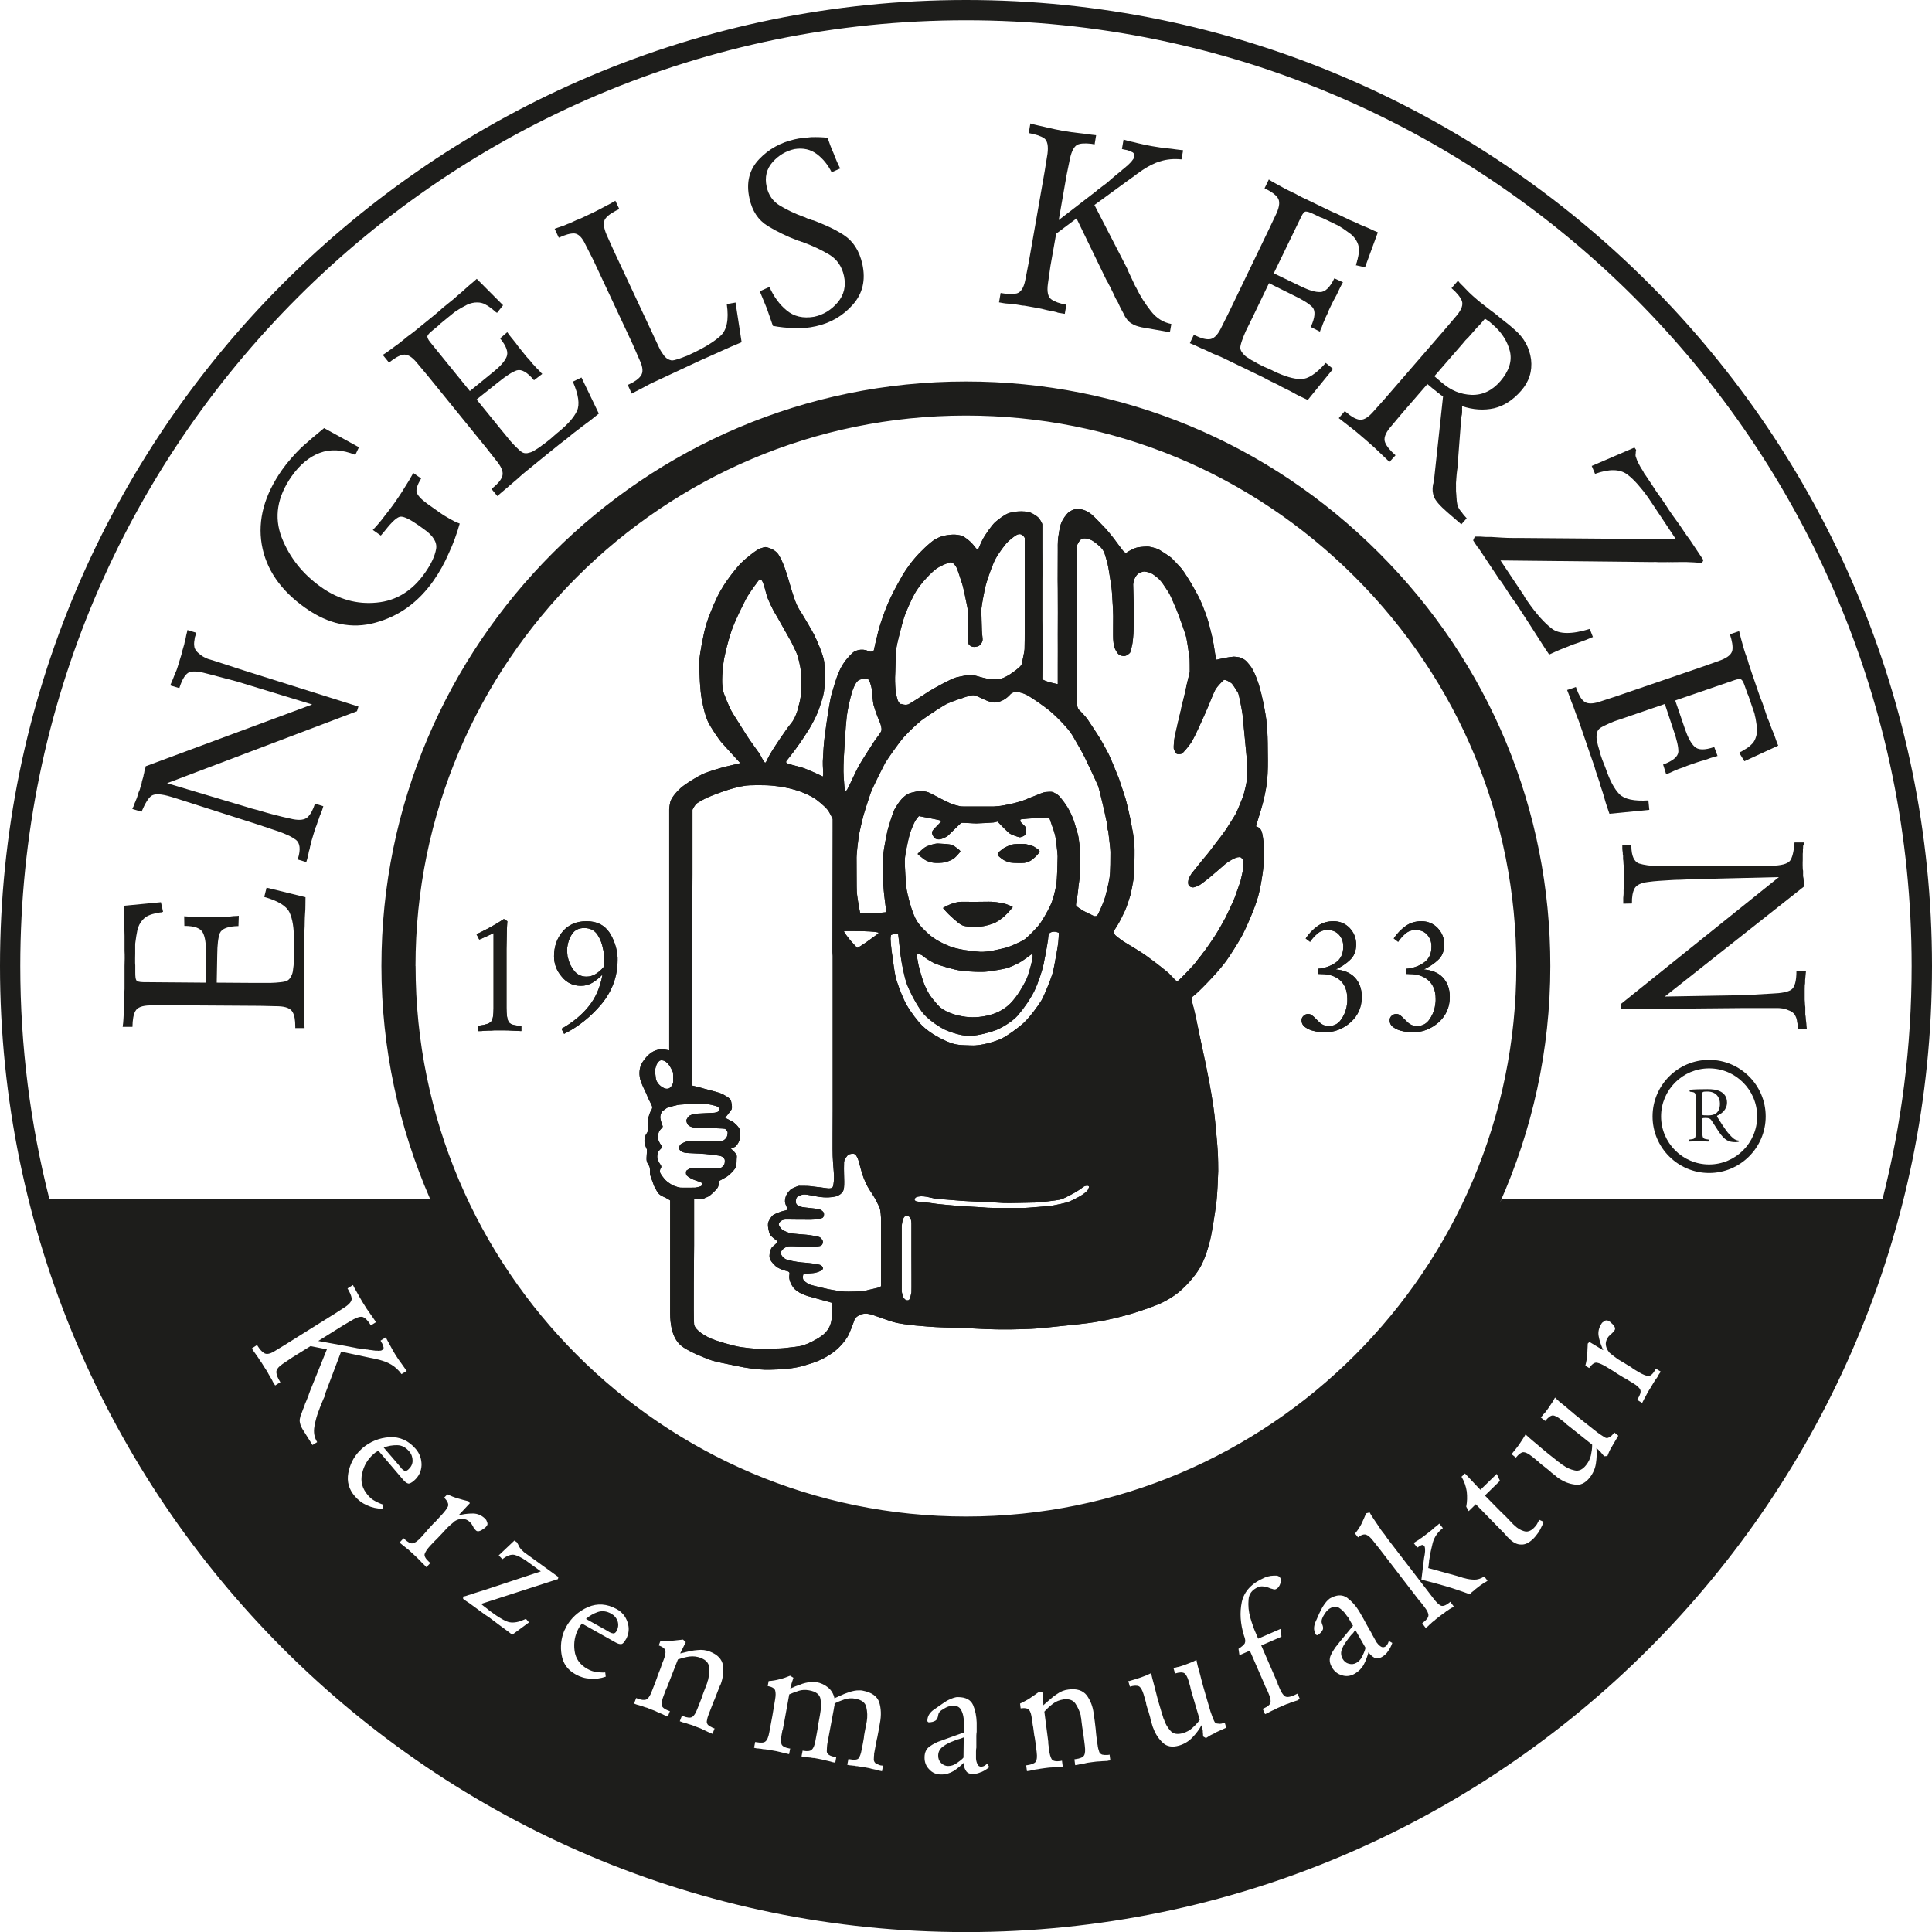 <?xml version="1.0" encoding="UTF-8"?>
<svg id="Ebene_2" data-name="Ebene 2" xmlns="http://www.w3.org/2000/svg" viewBox="0 0 226.77 226.77">
  <defs>
    <style>
      .cls-1 {
        fill: #1d1d1b;
      }
    </style>
  </defs>
  <g id="Ebene_1-2" data-name="Ebene 1">
    <g>
      <g>
        <path class="cls-1" d="M19.11,107.04h-.03s-.04.03-.06.03c-.04.02-.09.03-.16.03-.06,0-.13,0-.19.03-.04.02-.09.03-.16.03-.06,0-.11,0-.16.03-.34.06-.65.15-.93.28-.26.11-.49.29-.71.54-.28.32-.47.7-.58,1.15-.04.23-.09.47-.13.7-.04.24-.07.47-.1.7-.02.11-.03.22-.03.35v1.02s-.01.55-.01.55v.55c.01.1.02.2.02.29v.83c0,.45.03.75.12.9.08.15.35.22.8.23l7.36.06.02-3.36v-.25c0-1-.11-1.75-.36-2.24-.26-.54-.98-.81-2.18-.81l-.02-1.13c.28.02.56.04.82.04s.53,0,.81,0c.28.02.56.03.82.04.27,0,.54,0,.82,0h.38c.13,0,.26,0,.38-.03h.81c.13-.01.26-.02.38-.02s.26,0,.38-.03c.16-.02.29-.03.42-.03.12,0,.26-.01.39-.03l-.04,1.21c-1.21.02-1.94.29-2.18.82-.2.51-.3,1.37-.31,2.56l-.06,3.26,4.4.03h1.22s.35,0,.35,0h.33c.42-.01.81-.04,1.16-.08.41-.04.69-.11.83-.19.19-.11.34-.29.46-.54.11-.22.18-.44.2-.68.06-.38.1-.77.11-1.15.02-.19.03-.38.03-.57,0-.2,0-.39,0-.58l-.03-.93v-.26c.02-1.43-.16-2.53-.52-3.3-.36-.75-1.34-1.35-2.96-1.81l.27-1.09,4.57,1.12c0,.32-.01.64-.01.96s-.01.64-.04.96c-.02.35-.04.67-.04.99,0,.32-.01.64-.03.96,0,.32,0,.64,0,.95s-.02.64-.04.97l-.02,1.95-.02,3.65c.02.34.03.67.04.99,0,.32,0,.64.01.96.02.34.02.68.02,1.01s0,.67.02,1.01h-1.09v-.2c0-.75-.1-1.31-.31-1.67-.23-.43-.79-.66-1.66-.69l-2.16-.05-10.86-.07-2.08.02c-.9.02-1.46.23-1.7.67-.22.4-.33,1.01-.34,1.85h-1.15c.04-.3.08-.61.09-.9.01-.3.03-.6.05-.89.02-.31.04-.6.04-.9,0-.3,0-.6,0-.9.02-.3.03-.59.04-.87,0-.29,0-.58,0-.88v-1.8c.01-.29.01-.59.02-.89,0-.3,0-.6-.02-.9v-1.76c0-.3-.02-.59-.02-.88,0-.29,0-.58-.02-.87-.01-.3-.03-.6-.02-.89,0-.28,0-.58-.03-.88l4.36-.42.25,1.12Z"/>
        <path class="cls-1" d="M15.69,94.6c.05-.12.09-.23.12-.33.05-.09.09-.2.13-.31.04-.11.08-.21.13-.31l.21-.68c.05-.09.09-.19.13-.31.03-.11.06-.22.09-.32.03-.1.06-.2.1-.3.03-.11.04-.21.06-.32l.17-.58c.01-.1.03-.21.06-.3.03-.09.05-.2.06-.31.03-.1.06-.2.09-.29.02-.09.05-.2.06-.3l19.54-7.25-7.1-2.17-1.77-.54-3.19-.84c-1.06-.3-1.83-.4-2.29-.26-.47.14-.89.77-1.24,1.89l-1.07-.32.34-.8c.06-.14.11-.27.15-.39.04-.13.09-.25.16-.38.06-.14.12-.27.16-.41.04-.14.08-.27.13-.41l.24-.79c.04-.15.09-.29.13-.42.04-.13.07-.28.1-.42l.24-.82c.02-.15.06-.29.09-.42.04-.13.08-.27.1-.42.02-.15.06-.28.09-.41s.07-.26.09-.41l1.01.31c0,.06-.01.16-.05.28l-.09.28c-.01.11-.02.21-.04.3-.02.09-.04.2-.04.3-.01.11-.01.21,0,.31.01.1.03.19.04.28.09.27.27.5.52.7.27.24.54.41.82.52.1.06.19.09.27.12.08.02.17.05.27.08l.49.15.15.05,3.2,1.04,13.52,4.26-.17.55-22.29,8.45,9.04,2.7.43.13.42.13c.41.1.82.22,1.21.33.39.12.78.23,1.2.34.42.1.82.2,1.22.31.41.1.83.19,1.24.28.82.16,1.41.08,1.74-.24.34-.32.63-.85.86-1.58l.98.3c-.04.14-.09.29-.13.43-.05.14-.11.28-.16.42-.07.14-.12.28-.17.42-.03.14-.09.28-.16.42-.05.16-.09.31-.14.45-.05.15-.1.28-.17.42l-.26.86-.23.77c-.02.15-.05.28-.09.4-.04.12-.07.25-.08.38l-.12.4c0,.09-.03.22-.09.41,0,.09-.03.22-.08.38l-.12.4-1.01-.31.04-.12c.32-1.06.24-1.79-.24-2.18-.26-.19-.56-.37-.91-.53-.35-.16-.76-.33-1.22-.49l-.09-.03-.07-.02-2.18-.73-9.18-2.94-1.03-.32c-1.13-.34-1.88-.38-2.27-.12-.37.25-.75.88-1.18,1.88l-1.08-.33c.05-.09.1-.2.15-.32Z"/>
        <path class="cls-1" d="M41.71,53.39c-1.54-.62-2.94-.7-4.18-.23-1.25.47-2.34,1.39-3.29,2.73-1.71,2.43-2.09,4.82-1.18,7.19.93,2.37,2.48,4.32,4.67,5.86,2.02,1.42,4.19,2.02,6.49,1.79,2.29-.21,4.19-1.38,5.68-3.52.71-1.01,1.14-1.93,1.29-2.77.14-.79-.35-1.58-1.46-2.35l-.6-.43c-.97-.68-1.65-1.02-2.07-1.02-.39-.01-1.01.54-1.88,1.65l-.48.57-.94-.66c.49-.51.95-1.05,1.37-1.62.21-.27.42-.54.63-.81.21-.27.41-.55.61-.83.19-.27.38-.56.57-.84.19-.29.38-.58.55-.87.18-.29.36-.57.53-.85.16-.27.32-.56.49-.86l.92.64c-.45.75-.62,1.29-.52,1.63.11.36.51.8,1.22,1.32l1.51,1.07c.19.14.39.26.58.38.19.12.38.23.56.33.19.11.38.21.57.31.19.09.39.18.61.25-.34,1.22-.77,2.39-1.28,3.48-.49,1.14-1.09,2.22-1.8,3.23-1.78,2.54-4.06,4.18-6.84,4.93-2.74.76-5.46.19-8.15-1.7-2.95-2.07-4.67-4.57-5.17-7.5-.48-2.88.31-5.79,2.4-8.76.33-.47.69-.92,1.08-1.36.38-.44.79-.86,1.2-1.27.85-.76,1.73-1.51,2.64-2.25l4.09,2.25-.42.88Z"/>
        <path class="cls-1" d="M58.35,36.73l-.02-.02s-.05-.02-.06-.03c-.04-.02-.09-.05-.13-.1-.04-.05-.09-.09-.15-.13-.04-.02-.09-.06-.13-.1-.04-.05-.08-.08-.13-.1-.27-.23-.54-.4-.81-.54-.24-.13-.53-.2-.86-.21-.42-.01-.84.08-1.26.28-.21.11-.42.23-.63.34-.2.12-.41.24-.6.38-.1.05-.19.11-.3.2-.1.08-.19.15-.27.22l-.52.42-.42.35-.42.34c-.07.09-.14.15-.21.21-.06.05-.13.11-.19.16l-.44.36c-.35.28-.56.5-.62.66-.06.16.05.42.33.76l4.64,5.72,2.6-2.12.2-.16c.78-.63,1.28-1.2,1.5-1.71.25-.54,0-1.27-.75-2.19l.84-.73c.16.23.32.45.49.65.17.21.34.42.51.63.16.23.32.45.49.65.16.2.34.42.51.63.09.1.17.2.24.3.08.1.17.19.27.28l.51.62c.09.09.19.18.26.28.08.1.18.19.27.28.11.1.2.2.29.3.08.1.17.19.27.28l-.97.74c-.78-.93-1.45-1.32-2.01-1.16-.52.17-1.24.63-2.18,1.39l-2.55,2.03,2.77,3.41.78.95.22.28.21.25c.29.32.55.6.8.83.29.29.51.47.68.53.2.08.43.09.7,0,.24-.05.45-.14.64-.27.34-.2.66-.41.96-.66.16-.1.32-.22.47-.34.14-.12.29-.24.45-.36l.69-.61.2-.16c1.11-.9,1.85-1.73,2.21-2.5.35-.75.19-1.9-.48-3.44l1.01-.49,2.04,4.24c-.25.2-.5.4-.75.6-.25.2-.5.4-.76.58-.27.2-.54.39-.79.6-.25.2-.51.4-.76.58-.25.2-.49.41-.74.61-.25.2-.51.39-.76.58l-1.53,1.23-2.82,2.3c-.26.23-.51.45-.74.66-.24.21-.49.41-.73.62-.26.23-.51.45-.77.66-.25.21-.51.43-.76.66l-.69-.84.15-.12c.58-.47.94-.9,1.09-1.3.19-.45.01-1.02-.53-1.72l-1.33-1.69-6.85-8.44-1.33-1.59c-.58-.69-1.11-.98-1.59-.89-.45.09-.99.4-1.64.92l-.73-.9c.26-.16.51-.32.74-.5.24-.18.48-.36.72-.53.25-.17.49-.35.72-.54.24-.19.47-.37.69-.56.24-.17.48-.35.71-.53.22-.18.45-.37.68-.55l1.39-1.13c.23-.19.47-.38.69-.57.23-.19.46-.38.67-.59l1.37-1.11c.22-.21.44-.39.66-.58.22-.18.44-.37.66-.58.22-.2.44-.4.66-.58.22-.18.45-.37.67-.58l3.09,3.1-.71.9Z"/>
        <path class="cls-1" d="M86.34,35.55l.71,4.62c-.81.33-1.61.68-2.38,1.03-.78.36-1.57.71-2.37,1.06l-4.71,2.2c-.28.13-.56.27-.86.4-.29.13-.58.28-.85.43-.28.15-.56.3-.85.45-.29.14-.58.3-.88.46l-.47-1.02.18-.08c.67-.31,1.13-.65,1.36-1,.29-.39.25-.98-.12-1.78l-.86-1.97-4.6-9.83-.94-1.85c-.38-.81-.81-1.23-1.29-1.27-.47-.02-1.09.16-1.82.5l-.49-1.05.92-.32c.14-.04.27-.09.42-.16.13-.06.27-.12.42-.16l.83-.39c.14-.04.28-.09.42-.16.13-.05.28-.13.43-.2.31-.14.61-.29.91-.43.31-.14.62-.3.94-.47.31-.17.6-.32.91-.48.31-.15.61-.33.93-.52l.46.98-.38.18c-.72.38-1.16.74-1.33,1.08-.18.39-.11.97.21,1.73l.84,1.87,4.46,9.53.84,1.8.13.26c.06.12.1.2.14.25.08.12.17.25.24.36.08.12.16.23.26.32.18.19.42.32.71.38.18.02.43-.04.81-.16.16-.05.32-.12.5-.18.16-.07.34-.13.53-.2l.26-.12.23-.11c1.49-.69,2.63-1.39,3.41-2.09.76-.68,1.02-1.92.76-3.72v-.03s1.04-.18,1.04-.18Z"/>
        <path class="cls-1" d="M97.61,20.21c-.43-.86-1-1.57-1.71-2.11-.74-.56-1.62-.77-2.65-.6-.99.22-1.84.72-2.56,1.52-.72.81-.95,1.78-.7,2.9.21.98.73,1.72,1.56,2.22.42.25.87.49,1.33.71.46.22.95.42,1.47.61.09.02.18.06.27.11.09.05.18.08.27.11.09.02.19.06.28.1.1.04.21.08.32.09.61.23,1.22.49,1.81.76.59.27,1.17.59,1.73.95,1.11.72,1.84,1.85,2.19,3.42.41,1.87.04,3.46-1.12,4.76-1.15,1.31-2.59,2.14-4.32,2.53-.88.2-1.73.27-2.54.22-.9-.02-1.74-.11-2.52-.26-.12-.35-.24-.69-.36-1.04-.12-.34-.24-.68-.36-1.03l-.82-1.99,1.13-.51c.52,1.15,1.19,2.07,2.01,2.74.86.73,1.94.98,3.24.76,1.09-.23,2.01-.8,2.77-1.69.74-.89.99-1.92.73-3.11-.24-1.1-.81-1.94-1.73-2.5-.95-.56-1.96-1.04-3.04-1.43-.04-.03-.11-.05-.17-.06-.07,0-.12-.03-.17-.06-.05-.03-.11-.05-.18-.06-.06,0-.12-.02-.18-.06-.62-.23-1.22-.49-1.79-.77-.57-.27-1.14-.58-1.69-.92-1.11-.68-1.82-1.75-2.14-3.23-.41-1.85-.03-3.39,1.14-4.61,1.13-1.19,2.53-1.96,4.19-2.33.31-.07.62-.13.94-.15.32-.04.64-.07.96-.1.67-.02,1.32,0,1.94.07.21.63.44,1.25.71,1.84.22.6.48,1.2.78,1.79v-.03s-1.02.45-1.02.45Z"/>
        <path class="cls-1" d="M128.76,22.34c.21-.14.38-.28.56-.42.18-.14.37-.28.56-.42.18-.14.35-.3.53-.46.19-.17.37-.31.54-.46l.14-.1s.05-.03.06-.06c.02-.02.03-.03.06-.05.09-.07.16-.14.23-.19.07-.05.15-.11.23-.19.05-.05.11-.11.19-.16.07-.05.13-.1.19-.16.07-.05.14-.11.19-.17.1-.06.16-.12.19-.16l.24-.24s.09-.07.11-.11c.03-.04.06-.08.09-.12.03-.04.06-.08.09-.12.02-.04.06-.07.09-.12.02-.05.05-.14.07-.24.04-.21,0-.37-.14-.49-.11-.06-.27-.13-.48-.21-.06-.03-.14-.06-.25-.08l-.22-.04-.34-.08.19-1.11c.29.09.58.17.84.23.27.06.56.12.84.2.29.07.57.13.84.19.27.06.56.11.84.16.3.05.6.1.93.15.31.05.62.08.92.11s.59.06.89.11c.29.04.59.07.89.11l-.19,1.07c-.9-.09-1.72-.02-2.47.22-.37.1-.72.25-1.07.42-.34.18-.69.38-1.02.6l-.67.47c-.12.08-.23.17-.33.25-.11.08-.21.16-.34.24l-4.32,3.15,3.83,7.43c.07.19.15.37.24.56.08.19.18.38.27.57.09.19.19.39.28.6.09.2.19.41.31.6.44.93,1.01,1.81,1.68,2.67.65.85,1.46,1.36,2.42,1.54l-.17.97-1.64-.29-1.67-.29c-.48-.11-.86-.23-1.09-.39-.28-.13-.53-.36-.74-.68-.03-.05-.07-.11-.12-.18-.05-.08-.09-.17-.12-.25l-.29-.54c-.08-.14-.16-.29-.22-.43-.06-.14-.13-.29-.21-.46-.17-.26-.33-.56-.46-.89-.09-.17-.16-.32-.23-.46-.07-.14-.14-.3-.22-.46-.09-.15-.16-.29-.23-.44-.07-.13-.15-.28-.24-.42l-3.48-7.18-2.39,1.79-.67,3.78-.3,2.1c-.13.93.01,1.54.39,1.82.38.28.98.5,1.78.64l-.19,1.07-.47-.08c-.09-.02-.17-.03-.26-.04-.07-.01-.16-.04-.24-.08-.23-.06-.45-.11-.69-.15-.23-.04-.46-.09-.69-.15-.22-.06-.47-.12-.71-.16-.24-.04-.49-.08-.72-.13l-.96-.17c-.17,0-.33-.02-.49-.06-.16-.03-.33-.05-.49-.08-.18,0-.34-.02-.49-.05-.16-.03-.32-.05-.5-.05-.17-.01-.34-.03-.51-.06-.17-.03-.34-.06-.5-.09l.19-1.1.19.03c.69.13,1.27.13,1.71.02.48-.14.81-.65.99-1.55l.41-2.1,1.87-10.69.33-2.05c.12-.93-.01-1.54-.39-1.82-.41-.27-1.02-.47-1.81-.61l.19-1.13c.33.1.65.18.97.25.31.06.63.14.96.22.32.07.63.14.94.21.31.06.62.13.96.19.33.06.66.11.97.15.31.04.64.08.98.12.32.04.64.07.96.12.31.04.64.09.98.12l-.18,1.08-.37-.07c-.79-.09-1.36-.05-1.69.13-.36.22-.63.73-.82,1.55l-.41,2-.92,5.27,4.5-3.47Z"/>
        <path class="cls-1" d="M159.19,31.08v-.03s0-.05.01-.07c0-.05.02-.1.04-.16.03-.05.04-.12.05-.19,0-.05.02-.1.04-.15.03-.06.04-.11.04-.16.09-.33.13-.65.14-.96.01-.28-.05-.57-.18-.87-.17-.39-.43-.73-.79-1.02-.2-.14-.39-.28-.58-.42-.19-.14-.39-.27-.59-.39-.09-.07-.19-.13-.3-.19-.12-.05-.23-.1-.33-.15l-.61-.3-.48-.23-.5-.23c-.11-.03-.2-.06-.27-.1-.08-.03-.16-.08-.23-.11l-.52-.25c-.4-.19-.69-.28-.87-.27-.16.01-.35.22-.54.63l-3.21,6.62,3.03,1.46.22.11c.91.43,1.64.65,2.19.63.59,0,1.15-.53,1.67-1.61l1.01.46c-.14.24-.26.48-.38.72-.12.24-.23.49-.35.74-.14.24-.27.48-.39.72-.11.23-.23.48-.36.73-.05.11-.11.23-.16.34-.06.12-.1.23-.14.36l-.35.72c-.03.12-.08.25-.14.36-.06.12-.09.24-.14.36-.04.14-.09.27-.16.39-.05.12-.1.23-.13.36l-1.08-.55c.51-1.1.58-1.88.2-2.32-.39-.4-1.11-.86-2.18-1.37l-2.92-1.45-1.91,3.97-.54,1.1-.16.32-.14.29c-.18.4-.31.76-.43,1.09-.13.38-.19.66-.19.83.02.22.11.43.3.64.15.19.32.35.52.47.33.23.64.42.99.59.17.1.34.2.51.28.17.09.34.17.51.25l.85.37.23.12c1.29.62,2.35.93,3.21.94.83,0,1.8-.64,2.91-1.9l.86.7-2.97,3.65c-.29-.13-.58-.28-.87-.41-.29-.14-.57-.29-.85-.45-.29-.16-.59-.32-.88-.45-.29-.14-.58-.29-.85-.45-.29-.14-.58-.27-.87-.42-.29-.14-.57-.29-.85-.45l-1.76-.85-3.27-1.58c-.32-.13-.63-.26-.93-.38-.29-.13-.58-.27-.86-.41-.33-.13-.62-.26-.92-.41-.31-.14-.61-.28-.93-.41l.47-.98.17.08c.67.33,1.22.47,1.64.44.48-.02.93-.43,1.33-1.21l.96-1.92,4.72-9.79.89-1.88c.36-.82.41-1.42.12-1.82-.26-.37-.77-.73-1.53-1.1l.5-1.03c.26.17.51.32.78.46.26.14.52.29.78.43.26.15.53.29.8.42.26.13.53.26.81.39.26.15.51.29.77.41.27.13.54.25.8.38l1.61.78c.27.13.54.26.81.39.27.13.54.25.82.36l1.58.76c.28.11.54.23.81.35.26.13.52.25.81.36.28.11.55.23.81.35.26.13.53.25.81.36l-1.51,4.11-1.11-.26Z"/>
        <path class="cls-1" d="M171.52,61.54l-1.62-1.4c-.9-.78-1.43-1.39-1.59-1.84-.16-.42-.2-.87-.12-1.33,0-.06.01-.12.04-.19.03-.06.03-.12.03-.18,0-.06.01-.12.04-.18s.03-.12.03-.18l1.05-9.72c-.09-.06-.18-.1-.25-.15s-.14-.11-.22-.18c-.09-.06-.18-.11-.23-.17-.06-.05-.14-.12-.22-.19-.09-.05-.18-.11-.24-.18-.07-.06-.15-.13-.24-.2l-.44-.37-2.99,3.45-1.36,1.62c-.62.74-.81,1.34-.6,1.81.18.44.59.93,1.21,1.48l-.71.78-1.39-1.33c-.24-.23-.48-.46-.73-.67-.23-.21-.49-.42-.74-.65-.26-.22-.51-.44-.75-.64-.24-.21-.5-.42-.77-.63-.27-.21-.54-.41-.79-.61-.25-.2-.51-.41-.78-.61l.71-.83.15.13c.54.48,1.04.77,1.49.87.48.11,1.02-.18,1.62-.84l1.43-1.6,7.1-8.2,1.35-1.59c.57-.69.77-1.26.59-1.72-.18-.44-.58-.94-1.21-1.48l.76-.87c.13.17.27.33.43.48.16.15.3.3.45.46.15.16.29.3.43.44.14.13.29.27.44.41.21.18.41.36.61.53.2.17.4.33.63.5.21.16.42.33.63.49.2.16.41.32.64.48.2.15.39.31.59.48.19.16.41.33.62.5.22.16.43.33.62.49.2.17.4.35.61.53,1.06.93,1.69,2.07,1.88,3.45.16,1.38-.23,2.61-1.18,3.69-.94,1.07-1.99,1.76-3.16,2.04-1.22.27-2.48.18-3.76-.25,0,.12.02.25,0,.38.01.13.01.26,0,.4,0,.13-.02.27-.06.4-.02.13-.04.27-.04.4v.18s-.04.21-.04.21l-.39,5.09c0,.14-.01.27-.04.41-.01.14-.04.3-.06.48-.01.18-.02.35-.04.51,0,.16-.03.33-.04.51,0,.07-.01.16,0,.25,0,.09,0,.17,0,.25,0,.07-.01.15,0,.25,0,.09,0,.18,0,.25.01.15.02.3.04.45,0,.15.02.3.03.45,0,.15.02.29.04.41.02.13.04.25.06.35.11.33.28.59.49.8.07.12.17.25.27.37.1.11.2.23.32.36l.02-.02-.66.75ZM169.21,44.88l.09.08c1.02.88,2.16,1.34,3.42,1.39,1.29.04,2.41-.49,3.38-1.6,1.01-1.18,1.4-2.34,1.13-3.5-.29-1.19-.97-2.25-2.04-3.17l-.41-.35c-.09-.06-.18-.11-.24-.16s-.15-.11-.24-.16l-.62.72c-.12.11-.24.23-.34.34-.1.12-.2.23-.31.36l-.66.75c-.13.12-.24.23-.34.34-.09.11-.21.23-.31.37l-3.36,3.87.85.73Z"/>
        <path class="cls-1" d="M192.03,52.85c-.02.11-.04.25-.04.41-.03.14-.02.27.02.37.09.28.19.55.34.81.08.15.17.3.24.45.09.14.18.29.28.43.04.1.09.19.14.27.06.08.12.17.18.25l.32.48c.28.41.54.8.79,1.2.27.39.54.78.83,1.18.26.39.53.78.78,1.18.26.39.53.77.81,1.15.28.38.56.77.81,1.16.26.39.53.79.83,1.18l1.58,2.37-.16.34c-.31-.03-.61-.05-.91-.07-.31-.02-.61-.03-.89-.04-.29,0-.59-.01-.88,0-.31,0-.61,0-.91.01-.06-.01-.13-.01-.2,0-.08,0-.14,0-.2,0-.06-.01-.13-.01-.19,0-.07,0-.15.01-.22,0h-.7c-.13,0-.26-.02-.38-.02-.11,0-.23,0-.36.01l-17.82-.19,2.75,4.12c.02.08.09.19.19.33l.18.27c1.08,1.56,2.06,2.65,2.92,3.29.85.66,2.33.68,4.44.03l.37.95c-.18.06-.32.12-.46.19-.14.06-.28.12-.42.17-.15.05-.29.1-.43.16-.14.05-.29.11-.44.16-.29.09-.59.2-.87.31-.29.11-.57.22-.85.34-.29.11-.57.23-.84.35-.28.12-.56.25-.83.38l-.1-.16-.13-.19-.11-.16-.12-.18-1.82-2.84-1.69-2.6c-.11-.13-.21-.26-.29-.38-.09-.13-.18-.26-.28-.4l-.52-.8-.55-.83c-.12-.13-.21-.26-.3-.38-.08-.13-.17-.25-.26-.4l-2.13-3.2c-.06-.04-.12-.1-.17-.2l-.16-.24-.14-.21-.15-.24.2-.44c.19,0,.41,0,.62,0,.21.01.42.02.64.04.2,0,.41,0,.62,0,.21.01.42.03.63.04.21.01.43.02.64.04.21.01.43.02.64.03.2,0,.41,0,.62.01.22.01.42.01.63,0l18.56.15-2.34-3.52-.87-1.3c-.42-.61-.86-1.15-1.27-1.62-.41-.46-.82-.86-1.24-1.17-.86-.63-2.11-.66-3.77-.06l-.39-.93,5.02-2.16.2.29Z"/>
        <path class="cls-1" d="M204.12,88.38h.02s.03-.05.05-.06c.03-.04.08-.06.14-.08.06-.02.12-.05.17-.09.03-.03.08-.06.14-.09.06-.01.11-.05.14-.08.31-.17.57-.36.78-.58.21-.18.38-.43.49-.73.16-.4.22-.82.18-1.28-.04-.24-.07-.47-.11-.71-.03-.24-.08-.47-.14-.7-.01-.1-.04-.22-.08-.34-.05-.12-.09-.23-.12-.34l-.22-.64-.17-.51-.18-.52c-.05-.09-.09-.18-.12-.26-.02-.08-.06-.16-.08-.24l-.19-.54c-.14-.43-.27-.7-.41-.81-.13-.11-.41-.09-.82.05l-6.96,2.39,1.09,3.18.08.24c.33.94.69,1.61,1.09,1.99.42.42,1.19.44,2.32.05l.39,1.05c-.27.07-.53.15-.79.23-.25.09-.51.18-.76.27-.27.07-.54.14-.79.23-.25.09-.51.17-.76.26-.13.04-.25.08-.37.13-.12.04-.24.09-.35.15l-.76.26c-.12.06-.24.11-.36.16-.11.04-.24.09-.35.15-.13.07-.27.12-.38.17-.13.04-.24.09-.36.15l-.36-1.15c1.14-.42,1.74-.92,1.79-1.49.02-.55-.17-1.39-.56-2.52l-1.03-3.1-4.16,1.43-1.16.4-.34.11-.29.1c-.4.16-.76.32-1.06.47-.38.17-.62.33-.73.45-.15.16-.24.38-.26.66-.03.24-.02.47.04.7.06.38.16.75.28,1.12.04.19.09.38.15.56.07.18.13.36.19.55l.34.86.09.24c.46,1.35.99,2.33,1.58,2.94.59.59,1.73.84,3.4.73l.11,1.11-4.68.46c-.1-.3-.21-.61-.31-.91-.1-.3-.2-.61-.28-.92-.09-.33-.19-.65-.29-.95-.11-.3-.21-.61-.28-.91-.11-.3-.21-.61-.31-.92-.11-.3-.21-.61-.28-.91l-.64-1.84-1.18-3.45c-.13-.32-.24-.62-.36-.92-.11-.3-.22-.6-.32-.91-.14-.31-.26-.62-.36-.94-.11-.32-.24-.63-.36-.95l1.03-.35.07.18c.24.7.52,1.2.84,1.47.36.33.96.36,1.8.1l2.05-.67,10.27-3.52,1.96-.7c.84-.32,1.3-.71,1.38-1.19.07-.45-.03-1.07-.29-1.86l1.08-.37c.07.3.14.59.22.87.08.28.16.57.24.86.08.29.16.57.26.86.11.28.2.57.3.85.07.29.16.57.26.84.09.27.19.56.28.84l.58,1.69c.1.28.19.56.29.84.11.28.21.56.33.84l.56,1.67c.13.27.23.55.33.82.09.27.2.55.32.82.12.27.22.55.31.82.09.27.19.55.31.82l-3.97,1.83-.6-.98Z"/>
        <path class="cls-1" d="M211.66,99.18c-.02.13-.02.24-.02.35-.02.11-.03.22-.02.34,0,.12,0,.23-.02.34v.7c-.01.1-.01.21-.01.33v.34c0,.11.01.22.01.32s.01.22.04.32v.61c.03.11.04.2.06.3,0,.1,0,.2.02.3,0,.11.01.21.01.31,0,.09,0,.19.04.3l-16.36,12.93,7.43-.13,1.86-.03,3.29-.19c1.11-.04,1.87-.19,2.26-.45.41-.29.61-1.02.61-2.19h1.12s-.08.85-.08.85c-.02.15-.03.28-.02.41,0,.13-.01.27-.04.42,0,.15-.01.29-.01.43v1.26c.02.15.02.3.03.44,0,.13.02.28.04.43v.86c.04.15.05.29.06.43,0,.13.02.28.04.43.02.15.04.29.04.42.01.13.02.27.04.42l-1.06.02c-.01-.06-.02-.16-.02-.29v-.29c-.03-.11-.05-.2-.07-.3,0-.09-.02-.21-.05-.3-.02-.11-.06-.19-.1-.29-.04-.08-.09-.17-.13-.25-.18-.23-.41-.4-.72-.5-.32-.15-.63-.22-.92-.24-.11-.02-.21-.02-.29-.02-.08,0-.18,0-.29,0h-.51s-.16,0-.16,0h-3.36s-14.18.13-14.18.13v-.58s18.58-14.92,18.58-14.92l-9.44.23h-.44s-.46.02-.46.02c-.42.03-.83.04-1.24.06-.41,0-.83.02-1.25.05-.43.03-.86.06-1.26.08-.42.03-.84.07-1.26.13-.83.1-1.36.35-1.59.76-.22.41-.33.99-.31,1.77l-1.02.02c0-.16,0-.3,0-.46-.01-.15,0-.3.02-.44.01-.15.03-.3.02-.45-.01-.16,0-.3.02-.45,0-.17-.01-.33,0-.48,0-.15,0-.3.02-.44v-.9s-.02-.8-.02-.8c-.02-.14-.04-.28-.04-.41,0-.13-.01-.25-.04-.39v-.41c-.03-.09-.04-.22-.04-.41-.02-.09-.04-.22-.05-.38v-.42l1.06-.02v.13c.02,1.11.31,1.78.89,2.01.31.09.65.17,1.04.22.38.05.81.08,1.31.09h.09s.06,0,.06,0l2.3.02,9.64-.04,1.09-.02c1.17-.02,1.91-.22,2.2-.58.27-.35.45-1.07.54-2.16h1.11c-.02.1-.04.2-.04.33Z"/>
        <g>
          <path class="cls-1" d="M141.88,146.17c-.25.88-.6,1.93-1.12,2.77-.64,1.03-1.56,2-2.21,2.57-.82.71-1.9,1.32-2.77,1.66-.88.35-2.66,1.02-5.01,1.57-2.27.53-3.89.68-6.17.9-.99.09-2.47.31-4.23.36-2.24.09-4.5.03-5.56-.04-1.59-.11-3.96-.13-4.95-.19-1.01-.06-3.71-.24-4.98-.59-.91-.27-2.46-.87-2.74-.92-.4-.07-.5-.12-.94-.02-.27.03-.82.39-.9.65-.08.25-.54,1.57-.86,2.08-.33.53-.84,1.14-1.47,1.63-.78.62-1.76,1.11-2.6,1.38-.84.27-1.65.52-2.47.62-.81.12-2.38.19-3.14.17-.79-.02-2.22-.19-3.44-.47-1.03-.23-2.36-.43-3.17-.76-.73-.29-1.88-.72-2.9-1.37-.58-.38-1.59-1.26-1.59-4.05v-13.22s-.25-.19-.82-.45c-.58-.26-.66-.5-.93-1-.16-.27-.18-.37-.29-.69-.11-.31-.26-.63-.32-.95-.05-.34.06-.69-.13-1-.04-.08-.14-.2-.21-.38-.04-.1-.07-.2-.07-.33-.01-.26.04-.73.04-.87v-.33s-.18-.32-.26-.73c-.08-.36.04-.89.22-1.11.16-.22.26-.56.14-.92-.08-.33.12-1.38.4-1.8.29-.44,0-.65-.08-.9-.08-.2-.2-.35-.39-.84-.19-.48-.53-1.08-.73-1.65-.27-.73-.19-1.52.03-1.98.09-.21.26-.48.46-.73.24-.29.53-.57.81-.74.56-.34,1.04-.35,1.33-.33.32.03.69.12.69.12v-28.3c0-.12.04-.49.13-.86.11-.45.67-1.15,1.22-1.64.63-.55,1.98-1.36,2.63-1.66.58-.26,2.04-.7,2.62-.84l1.75-.42s-1.73-1.88-2.14-2.35c-.41-.45-1.36-1.88-1.66-2.52-.16-.32-.39-1.01-.57-1.83-.12-.55-.24-1.16-.29-1.74-.14-1.31-.18-3.38-.14-3.79.02-.4.46-3.02.83-4.16.37-1.19,1.23-3.19,1.69-3.92.16-.27.42-.72.76-1.19.64-.9,1.35-1.75,1.65-2.03.56-.55,1.53-1.31,1.93-1.53.5-.27.91-.3.91-.3,0,0,1.06.16,1.53.92.48.74.96,2.14,1.29,3.37.36,1.22.69,2.33,1.11,3.01.45.69,1.48,2.44,1.76,2.99.27.54,1.08,2.33,1.19,3.23.09.84.16,2.87-.14,3.95-.08.29-.19.71-.36,1.18-.07.25-.18.52-.29.79-.26.63-.61,1.28-.95,1.86-.69,1.14-1.78,2.67-2.27,3.26-.31.41-.43.54-.43.54,0,0-.12.2.08.28.36.16,1.27.35,1.69.48.58.17,2.19.91,2.39,1.02.04.02.1.15.14-.07.05-.3-.05-1.06-.03-1.66.04-.99.12-2.16.22-2.91.13-.99.32-2.39.53-3.59.1-.6.2-1.14.33-1.55.21-.72.47-1.65.81-2.44.23-.55.56-1.08.86-1.45.69-.8.87-.94,1.19-1.05.3-.12.72-.16,1.06-.07.19.03.26.11.52.18.14.04.26-.02.37-.05.13-.03.13-.28.25-.8.09-.41.22-.93.3-1.24.12-.64.87-2.99,1.64-4.5.35-.73.81-1.55,1.33-2.47.49-.79,1.04-1.5,1.34-1.85.6-.73,1.84-1.91,2.39-2.24.49-.28.89-.45,1.47-.52.27-.03.59-.08.92-.06.39.02.82.12.99.23.34.21.82.58,1.06.88.13.16.28.32.39.48.13.14.25.18.25.18,0,0,.26-.65.48-1.08.31-.65,1.17-1.85,1.57-2.19.4-.35,1.11-.85,1.37-.95.35-.16.99-.27,1.41-.28.3-.01.95,0,1.26.12.32.11.85.46.98.6.18.18.47.68.47.79,0,.09,0,2.2,0,2.77s.03,3.36,0,3.91c0,.57,0,4.02,0,4.6.03.57,0,2.87.03,3.22.01.37-.03,3.7-.03,3.7,0,0,.17.11.41.2.31.12,1.18.34,1.26.34.08,0,.15.02.15.02v-2.33c.01-.54,0-2.35,0-3.46s.02-4.07,0-5.34c-.03-1.26.01-3.59,0-4.56-.02-.96.04-1.56.07-1.64.02-.08.13-1.07.33-1.56.18-.47.57-.99.8-1.21.2-.17.58-.38.77-.41.13-.02.49-.08.84.01.3.08.64.18,1.11.55.46.38,1.31,1.31,1.6,1.6.19.17.78.92,1.01,1.2.22.28,1.13,1.56,1.28,1.66.13.09.26.09.36,0,.08-.08.86-.49,1.16-.54.39-.08,1.17-.14,1.39-.1.22.04.76.16,1.09.31.32.17,1.32.84,1.54,1.02.19.19,1.1,1.14,1.24,1.33.28.37.81,1.22,1.05,1.62.23.4.67,1.18.87,1.57.21.39.78,1.69,1.13,2.88.34,1.2.6,2.32.67,2.85.07.53.27,1.65.27,1.65l.08.04s.74-.18.95-.21c.21-.05.92-.15,1.06-.15.16.02.51.02.81.13.29.11.56.29.74.5.17.19.45.5.69.95.24.45.47,1.06.57,1.36.12.32.36,1.14.58,2.17.07.28.09.45.14.66.04.23.09.51.18,1,.03.17.13.7.21,1.96.06.92.05,2,.06,2.58.02,1.15.02,2.17-.08,3.27-.07.74-.38,2.3-.68,3.26-.27.85-.63,2.09-.63,2.09,0,0,.4.07.61.45.02.05.04.11.07.17.16.54.32,1.78.29,2.82-.01,1.1-.34,3.4-.7,4.72-.41,1.5-1.39,3.66-1.8,4.47-.18.36-.83,1.46-1.47,2.43-.28.42-.54.81-.78,1.1-.82,1.09-3.13,3.47-3.6,3.77-.19.13-.16.49-.16.49,0,0,.43,1.58.62,2.63.05.25.6,2.91.88,4.18.06.27.1.48.13.59.13.63.59,2.91.89,4.91.19,1.19.41,3.78.46,4.39.04.44.11,1.45.12,2.28h0c0,.42.01.8.01,1.05-.02.73-.11,2.82-.21,3.62-.1.82-.49,3.46-.73,4.43-.06.19-.1.41-.16.63M90.88,146.17c.14-.13.27-.26.27-.26,0,0,.18-.14.04-.27-.13-.12-.68-.49-.81-.74-.14-.27-.31-1.07-.21-1.39.09-.32.42-.82.66-.95.25-.13.66-.29.92-.37.24-.09.58-.1.62-.2.04-.09.04-.19-.03-.32-.06-.13-.19-.41-.2-.63-.02-.23.08-.66.2-.83.11-.2.38-.56.61-.69.22-.12.71-.32.82-.33.14,0,1.02,0,1.29.03.26.05.91.1,1.2.14.27.03.85.13,1.04.13s.35-.04.44-.15c.07-.12.14-.61.15-1,.02-.27-.05-1.21-.11-1.9-.02-.36-.04-.66-.04-.75-.03-.27,0-4.51,0-5.38v-18.11l-.03-.43.03-14.28v-1.35s-.34-.79-.66-1.16c-.3-.37-1.24-1.15-1.58-1.34-.32-.18-1.07-.61-2.18-.93-.79-.24-1.7-.4-2.71-.5-1-.09-2.81-.05-3.05,0-.23.04-.8.11-1.54.33-.76.2-2.27.75-2.85,1.01-.59.26-1.34.68-1.48.84-.23.27-.41.65-.41.65v7.59c0,.95-.02,5.67-.04,9.47,0,2.02,0,3.78,0,4.58v10.74s.86.19,1.36.35c.5.14,1.74.43,2.13.62.38.18.9.49,1.01.69.12.19.24.97.12,1.15-.12.2-.75.98-.75.98,0,0,.55.26.82.41.28.15.81.66.89.96.07.32.07,1.05-.05,1.32-.11.27-.34.66-.56.74-.23.08-.42.19-.42.19,0,0,.73.58.69.93-.02.16-.02.42-.03.69-.02.28-.07.55-.16.69-.19.27-.65.78-1.04,1.01-.38.23-.85.47-.85.47,0,0,0,.49-.16.77-.15.26-.86.96-1.16,1.08-.38.15-.64.31-.64.31h-.97v5.41s-.09,8.64,0,9.25c.11.72,1.36,1.4,1.98,1.68.74.31,2.31.75,2.99.9.69.16,2.54.35,3.01.31.46-.04,1.99,0,2.86-.12.53-.07,1.58-.15,2.03-.32.47-.14,1.51-.65,2.09-1.08.57-.4.96-.95,1.12-1.61.16-.66.12-2.28.12-2.28,0,0-1.48-.42-2.2-.61-.75-.19-1.85-.51-2.36-1.2-.5-.7-.5-1.22-.46-1.43.04-.2.09-.42-.31-.49-.39-.09-.96-.28-1.31-.59-.34-.31-.68-.68-.71-1.11-.01-.45.16-.95.3-1.09.06-.06.15-.14.24-.22M132.94,97.48c.03.14.04.27.06.39.09.54.15,1.32.16,1.55.02.24,0,1.85-.01,2.22-.03.37-.07,1.23-.11,1.6-.06.38-.25,1.41-.34,1.77-.1.36-.47,1.48-.64,1.85-.17.36-.65,1.38-.93,1.8-.27.42-.39.58-.38.74.02.18.06.25.16.37.11.13.95.75,1.18.87.22.13,1.96,1.18,2.15,1.34.04.01.09.05.17.11h0c.4.28,1.21.9,1.43,1.06.24.21,1.14.88,1.33,1.07.19.19.76.8.81.84.05.03.21.13.27.08.07-.04.58-.53.79-.76.24-.24,1.09-1.13,1.33-1.44.12-.19.41-.55.65-.84h0c.16-.22.29-.4.38-.5.19-.25.92-1.3,1.23-1.79.32-.49.99-1.66,1.23-2.13.22-.47.91-1.9,1.06-2.31.14-.41.65-1.8.7-2.01.04-.23.26-1.05.27-1.28.01-.23.04-1.06,0-1.15-.04-.08-.23-.35-.38-.33-.16.02-.29,0-.59.14-.28.13-.82.42-1.19.75-.37.34-1.61,1.38-1.79,1.54-.19.15-1.12.88-1.26.93-.14.04-.5.22-.7.2-.19-.02-.39-.11-.47-.27-.07-.17-.06-.47,0-.66.04-.18.24-.53.34-.68.12-.15.72-.91.84-1.05.13-.16.71-.89.86-1.05.15-.15.98-1.25,1.16-1.5.16-.2.81-1.03,1.09-1.45h0c.06-.08.11-.14.13-.18.15-.26.94-1.46,1.13-1.82.18-.35.82-1.91.91-2.22.09-.3.34-1.36.34-1.48s.02-2.8,0-3.06c-.02-.27-.15-1.64-.19-2.01-.04-.38-.25-2.56-.28-2.88-.01-.13-.09-.51-.16-.95-.13-.68-.3-1.48-.36-1.57-.11-.18-.59-.96-.73-1.1-.15-.14-.58-.37-.71-.4-.15-.03-.2-.07-.36.09-.17.17-.67.68-.87,1.03-.16.29-.59,1.35-.83,1.95h0c-.07.16-.13.29-.16.36-.14.38-.83,1.84-.99,2.22-.18.39-.62,1.29-.74,1.5-.11.21-.69.96-.85,1.11-.15.16-.27.33-.4.38-.11.06-.48.07-.57,0-.08-.03-.28-.38-.34-.6-.03-.23.04-1.03.11-1.39.07-.34.71-3.14.77-3.32,0-.03.01-.12.05-.26h0c.15-.6.49-1.97.51-2.14.01-.21.42-1.71.44-1.91,0-.2,0-1.54-.03-1.67-.04-.14-.24-1.73-.37-2.32-.13-.58-.73-2.14-.87-2.56-.14-.41-.42-1.07-.72-1.75-.29-.69-.47-1.01-.73-1.38-.23-.37-.6-.91-.85-1.16-.24-.25-.79-.66-1.01-.75-.23-.09-.63-.18-.8-.18s-.61.18-.74.31c-.14.12-.38.47-.46.83-.08.34-.07.42-.06.53.01.12.08,2.81.08,3.01,0,.2-.04,1.99-.04,2.28,0,.3-.09,1.35-.14,1.53-.04.18-.18.9-.26,1.02-.08.14-.44.38-.63.41-.19.02-.53-.03-.74-.22-.21-.19-.44-.66-.51-.91-.06-.25-.1-.67-.11-.86-.02-.18,0-2.36,0-2.7s-.04-1.38-.08-1.75c-.01-.37-.09-1.48-.14-1.77-.05-.28-.33-2.22-.44-2.63-.12-.42-.26-.94-.34-1.17-.09-.22-.17-.44-.43-.72-.28-.27-.74-.67-1.06-.84-.26-.14-.66-.25-.9-.24-.22.02-.38.08-.53.25-.13.17-.39.66-.39.73-.02.07,0,.15,0,.15v17.51s-.01.56.03.81c.02.08.04.17.07.25h0c.04.17.1.34.22.45.18.16.78.8.97,1.08.19.27,1.35,2.03,1.5,2.29.15.25.86,1.54,1.01,1.85.15.3,1.09,2.55,1.18,2.82.09.27.68,2.01.78,2.37.11.36.53,2.14.57,2.4.04.19.16.83.25,1.35M105.76,82.62c.38.13.65.13.87.05.22-.09,1.89-1.19,2.39-1.51.5-.32,2.64-1.5,3.19-1.64.53-.12,1.54-.36,1.93-.29.39.06,1.09.3,1.59.4.49.07,1.21.19,1.76.03.55-.15,1.16-.55,1.71-.97.42-.35.7-.55.73-.78.04-.24.31-1.33.33-1.71.02-.36.02-1.91.02-1.91v-5.78s0-5.38,0-5.38c0,0-.14-.27-.36-.38-.23-.1-.36-.06-.56.02-.19.09-.96.63-1.37,1.16-.41.53-1.05,1.35-1.39,2.2-.36.85-.76,2.05-.92,2.65-.15.62-.43,2.1-.48,2.62-.03.52.05,2.27.05,2.63s.13.98.07,1.18c-.03.19-.23.47-.41.59-.18.11-.59.17-.78.11-.2-.06-.43-.22-.46-.39-.02-.18-.02-1.48-.02-1.96s-.02-1.87-.11-2.31c-.09-.43-.46-2.34-.62-2.76-.14-.41-.51-1.66-.68-1.94-.18-.29-.42-.57-.69-.55-.25.04-1.21.42-1.69.79-.49.36-1.67,1.53-2.36,2.65-.56.93-1.3,2.69-1.44,3.22-.16.52-.71,2.56-.84,3.38-.11.83-.12,2.92-.16,3.47-.01.55.03,1.51.12,1.92.09.41.19,1.08.56,1.22ZM99.44,92.67c.16-.23,1.07-2.27,1.37-2.79.29-.52,1.66-2.66,1.88-2.98.23-.31.76-.96.78-1.2.02-.23-.06-.58-.18-.88-.12-.25-.57-1.4-.71-1.95-.02-.05-.03-.1-.05-.15-.09-.45-.17-1.53-.22-1.91-.07-.4-.26-1.04-.48-1.14-.23-.1-.89.06-1.08.19-.42.3-.74,1.36-.74,1.36,0,0-.23.75-.41,1.65h0c-.08.39-.16.81-.21,1.21-.16,1.32-.29,4.11-.33,4.56-.03.46-.09,1.83-.03,2.56.07.75.07,1.44.17,1.56q.1.13.25-.09ZM93.6,83.4c.06-.18.1-.36.14-.53h0c.15-.5.24-.99.28-1.44.02-.61-.04-2.43-.04-2.76,0-.33-.29-1.62-.52-2.11-.24-.47-.49-1.12-.91-1.8-.41-.69-1.39-2.5-1.59-2.79-.19-.3-.83-1.59-.96-2.08-.13-.49-.38-1.45-.53-1.68-.12-.23-.33-.21-.33-.21,0,0-1.25,1.63-1.6,2.35-.36.7-1.33,2.61-1.71,3.78-.39,1.17-.86,2.98-.94,3.89-.1.92-.27,2.44.09,3.41.19.51.4,1.01.59,1.44h0c.16.37.33.68.48.92.33.51,1.33,2.11,1.65,2.62.34.53,1.33,1.88,1.47,2.08.11.19.51,1.03.64,1.03s.23-.39.49-.84c.25-.45.91-1.48,1.24-1.95.32-.45.99-1.46,1.28-1.78.29-.33.56-.84.79-1.56ZM104.73,112.08c.09.71.23,1.78.35,2.38.16.83.67,2.09,1.02,2.87.35.78.99,1.74,1.81,2.71.84.97,2.21,1.76,3.29,2.22,1.06.45,1.58.4,2.8.45,1.24.06,2.96-.51,3.59-.82.64-.32,1.81-1.14,2.56-1.82.75-.7,1.76-2.09,2.11-2.68.34-.6,1.11-2.53,1.26-3.06.13-.38.31-1.41.46-2.25h0c.06-.36.12-.68.16-.92.14-.79.14-1.68.14-1.68,0,0-.24-.09-.35-.11-.11-.03-.46-.03-.67.11-.21.13-.21.4-.24.74-.02.23-.17,1.09-.31,1.86h0c-.09.4-.16.78-.2,1.02-.13.66-.62,2.23-1.11,3.23-.48.97-1.25,2.05-1.91,2.83-.68.78-1.92,1.48-2.59,1.75-.66.26-2.03.62-2.92.67-.89.05-1.94-.27-2.77-.59-.83-.33-2.06-1.18-2.73-1.91-.68-.72-1.67-2.6-2.02-3.54-.31-.83-.62-2.39-.76-3.45h0c-.02-.12-.03-.24-.04-.36-.1-1.04-.24-2.09-.24-2.09,0,0-.17-.09-.35-.05-.19.03-.48.16-.48.16,0,0-.06.21-.06.46s.06.83.11,1.26c.01.12.05.34.08.62h0ZM130.03,97.48c-.05-.46-.11-.85-.13-.99-.07-.41-.81-3.7-1.02-4.26-.16-.41-1.33-2.85-1.56-3.34-.22-.48-1.26-2.26-1.42-2.54-.26-.46-.82-1.09-1.14-1.43-.32-.35-1.09-1.13-1.68-1.6-.11-.08-.36-.26-.6-.45h0c-.41-.29-.87-.63-1.09-.76-.32-.22-.79-.53-1.18-.68-.4-.15-.86-.28-1.22-.17-.25.06-.39.22-.49.33-.09.1-.39.39-.73.57-.33.17-.68.28-.86.29-.16.02-.39.02-.73-.09-.36-.1-1.12-.47-1.33-.57-.21-.1-.43-.17-.6-.19-.16-.01-.51.08-.84.18-.29.09-1.5.49-2.18.79-.14.06-.32.17-.55.3h0c-.8.49-2.08,1.35-2.56,1.71-.54.45-1.32,1.15-2.04,1.95-.7.8-1.96,2.64-2.2,3.05-.11.21-1.49,2.89-1.72,3.59-.24.7-.7,2.13-.83,2.62-.1.37-.27,1.07-.4,1.69h0c-.05.23-.1.44-.12.63-.11.69-.3,2.3-.27,2.75.01.43,0,3.63.03,3.84.02.36.19,1.45.24,1.71.05.27.15.75.15.75,0,0,1.64.02,1.87.02.33-.02.97-.08,1.11-.1.14-.04.06-.29.06-.29,0,0-.17-1.28-.22-1.77-.06-.48-.15-1.9-.16-2.39-.01-.48.01-1.79.06-2.36.04-.51.32-2.02.5-2.8h0c.04-.13.07-.25.09-.33.16-.56.51-1.67.69-2.07.18-.34.61-1.02.88-1.29.58-.61.99-.71,1.27-.77.41-.11.8-.19,1.01-.17.22.02.53.06.82.15.19.07,1.29.65,1.47.75.19.11,1.01.48,1.15.56.28.15,1.04.31,1.15.34.1.02.36.02.36.02h3.6s.38-.03.49-.04c.27,0,1.23-.2,1.55-.27.32-.05,1.52-.42,1.68-.5.16-.08.86-.36,1.11-.45.25-.11,1-.42,1.19-.43.19-.02.74-.06.87,0,.14.05.57.27.73.44.16.15.77.93,1,1.33.34.54.69,1.35.82,1.81.07.26.18.6.27.91h0c.1.34.19.65.21.81.08.48.18,1.41.19,1.58,0,.16-.04,2.7-.04,3.02-.02.31-.14.97-.19,1.54-.02.44-.21,1.36-.23,1.54-.02.18-.05.3,0,.38.07.08.61.46.91.62.35.17,1.16.58,1.24.59.09,0,.23,0,.31-.06.08-.07.58-1.16.79-1.75.21-.5.55-2.01.66-2.68.12-.6.11-2.63.11-3.06,0-.28-.15-1.58-.27-2.53h0ZM107.66,141.03c.19.05,1.47.14,1.75.2.27.07,2.6.28,2.9.3.29.03,3.34.19,3.62.23.31.04,3.87.03,4.18.03s3.12-.23,3.42-.28c.29-.05,1.64-.32,1.96-.47.32-.12,1.3-.62,1.54-.8.22-.15.62-.43.69-.64.07-.21.18-.29.04-.39-.13-.09-.48-.02-.68.16-.22.19-.98.67-1.4.87-.44.22-.81.45-1.27.57-.45.1-2.53.34-2.94.34s-3.17.09-3.68.05c-.51-.05-4.46-.21-4.87-.25-.42-.05-2.83-.21-3.19-.27-.37-.07-.94-.23-1.36-.26-.41-.03-.78.07-.78.07,0,0-.27.16-.25.31.02.13.16.2.33.25ZM106.77,142.85c-.14-.12-.42-.2-.57-.07-.13.11-.19.29-.25.46-.03.17-.11.47-.11.76v7.56s.02.19.11.51c.11.33.31.53.47.55.16.02.28.02.37-.19.09-.2.16-.63.19-.73.02-.09,0-3.77,0-4.44v-3.67c0-.28-.08-.62-.21-.74ZM103.02,109.44c-.72-.2-3.86-.15-3.86-.15,0,0-.09,0-.09.05,0,.07.09.13.16.28.08.1.47.65.63.81.16.16.71.83.79.82.09-.03.81-.49.98-.62.26-.19,1.23-.87,1.38-1,.15-.14.15-.15.02-.19ZM120.97,112.08c-.27.2-.74.56-1.03.74-.4.27-1.42.73-1.82.83-.41.11-1.53.3-2.21.38-.66.09-1.98.03-2.98-.08-.98-.11-2.36-.56-2.96-.77-.62-.22-1.51-.83-1.68-1-.05-.03-.09-.08-.15-.1h0c-.2-.08-.44-.11-.44-.11l-.04.11-.04.12s.09.59.19,1.08c.11.47.46,1.77.76,2.44.41.94.75,1.39,1.52,2.26.78.86,2.18,1.22,3.25,1.37,1.07.13,2.09,0,2.96-.25.86-.24,1.68-.7,2.31-1.34.84-.87,1.39-1.9,1.74-2.55.35-.64.62-1.76.78-2.41.09-.37.09-.59.07-.72-.01-.11-.03-.14-.03-.14,0,0-.08.06-.19.14M96.41,146.17s-.08.06-.13.07c-.23.09-1.54.12-2.04.09-.51-.02-1.54-.09-1.79-.02q-.24.07-.44.22c-.19.14-.41.39-.34.64.09.33.41.56.6.65.18.09,1.21.31,1.86.36.64.04,2.04.19,2.24.34.13.1.29.25.2.44-.09.19-.53.34-.76.4-.39.13-1.41.1-1.49.2-.09.09-.09.39-.06.57.06.19.44.51.8.65.38.13,1.91.48,2.22.55.66.13,1.44.25,1.84.27.37.03,2.22-.02,2.44-.09.19-.08,1.46-.33,1.59-.39.14-.08.26-.14.26-.14v-8.05s-.04-.89-.17-1.17c-.11-.28-.54-1.15-.89-1.67-.34-.5-.66-.98-.96-1.79-.24-.6-.43-1.4-.56-1.87h0c-.04-.15-.08-.26-.1-.32-.11-.29-.27-.7-.6-.69-.33,0-.53.09-.63.18-.07.09-.22.29-.22.29,0,0-.14.05-.21.53h0c0,.06,0,.12,0,.19-.03.67.02,1.56.02,2.06s0,.96-.19,1.23c-.21.27-.37.39-.8.53-.43.12-1.24.16-1.89.06-.54-.07-1.47-.31-1.88-.29-.28.02-.74.23-.83.39-.09.18-.14.59,0,.76.13.17.32.26.66.33.32.07,1.81.18,2.05.27.23.1.46.27.5.47.03.19,0,.42-.19.54-.22.1-.82.2-1.35.2-.4,0-2.46,0-2.78-.02-.32-.02-.59.07-.71.16-.13.09-.34.32-.24.53.1.21.28.48.51.59.24.12.63.3.88.34.26.05,1.62.15,1.84.17.23.02,1.48.19,1.61.33.14.13.31.34.31.48,0,.11-.02.29-.16.42M79.44,129.72c-.38.08-1,.25-1.14.31-.13.07-.28.21-.28.21,0,0-.31.15-.37.33-.08.16-.16.38-.15.62.02.24.18.74.23.85.04.13.08.17.04.25-.04.09-.36.36-.43.56-.07.21-.18.5-.14.72.05.22.17.45.24.6.07.15.22.27.24.33.02.08.03.16-.05.27-.09.11-.33.29-.41.53-.07.23-.12.54-.02.83.05.09.11.19.15.3h0c.11.19.23.35.24.39.01.06.06.15,0,.24-.07.09-.19.35-.11.58.09.23.53.79.66.9.11.12.66.53.92.63.26.1.64.22.79.23.12.02,1.74,0,1.74,0,0,0,.23-.03.43-.09.2-.04.36-.13.41-.23.04-.1.06-.17-.11-.27-.16-.1-.88-.31-1.11-.43-.25-.14-.64-.35-.67-.53-.04-.18-.04-.39.06-.47.09-.07.37-.24.47-.25h3.27s.08,0,.24-.04c.16-.05.39-.3.44-.43.02-.07.05-.15.05-.24h0c.01-.1.01-.21,0-.29-.06-.15-.19-.4-.66-.48-.47-.07-.93-.14-1.62-.2-.69-.06-1.96-.09-2.16-.12-.21-.02-.53-.07-.67-.19-.15-.12-.29-.25-.25-.46.04-.19.15-.37.27-.43.12-.07.42-.21.56-.25.13-.05.28-.06.28-.06h3.58s.3.02.46-.05c.17-.08.41-.31.47-.49.06-.18.11-.48.06-.56-.04-.08-.17-.31-.33-.35-.17-.04-1.51-.07-1.88-.09-.36-.02-1.53.02-1.76-.05-.23-.06-.52-.15-.66-.31-.14-.15-.24-.53-.17-.64.05-.09.2-.39.39-.47.18-.09.37-.18.67-.21.29-.03,1.89-.08,2.19-.11.29-.02.59-.17.62-.29.03-.12-.08-.38-.33-.47-.25-.09-.85-.24-1.18-.26-.32-.03-1.56-.05-1.89-.01-.34.03-1.21.05-1.6.12ZM123.06,95.97c-.13-.06-1.47.07-1.66.07s-1.34.09-1.5.12c-.18.02-.14.08-.14.22s.44.46.58.65c.06.09.08.27.08.45h0c0,.22-.04.44-.1.52-.11.13-.49.3-.67.27-.16-.03-.86-.25-1.17-.46-.08-.06-.21-.19-.36-.33h0c-.44-.41-1.03-1.05-1.03-1.05,0,0-.26.08-.47.11-.21.02-1.65.11-2.05.11-.42,0-1.63-.11-1.74-.06-.06.03-.51.47-.93.88h0c-.36.35-.68.67-.74.71-.14.08-.58.29-.8.33-.22.03-.41,0-.57-.08-.16-.07-.42-.5-.39-.75.01-.06.05-.12.09-.2h0c.16-.23.47-.5.61-.66.19-.23.48-.41.33-.5-.14-.08-2.58-.53-2.58-.53,0,0-.28.34-.38.49-.09.13-.35.68-.54,1.2-.06.14-.1.28-.14.4-.17.57-.54,2.34-.58,2.92-.05.59.12,3.02.21,3.62.11.6.39,1.81.81,2.88.4,1.07,1,1.62,1.73,2.3.73.69,1.81,1.2,2.6,1.51.81.31,2.51.56,3.47.61.96.05,2.41-.33,2.99-.47.57-.14,1.67-.65,2.12-.91.44-.25,1.53-1.42,1.84-1.8.3-.39.98-1.54,1.31-2.26.33-.7.59-1.81.69-2.44.11-.63.16-2.9.16-3.32s-.18-1.7-.24-2.16c-.02-.2-.11-.54-.22-.88-.16-.49-.35-1-.38-1.1-.05-.17-.11-.37-.21-.41ZM77.65,127.55c.26.18.43.22.55.24.25.02.38-.06.48-.15.15-.13.26-.35.32-.52.04-.11,0-1.14,0-1.22-.02-.08-.26-.59-.42-.82-.15-.24-.44-.51-.63-.57-.17-.06-.34-.09-.5-.02-.1.05-.28.28-.28.28l-.11.2s-.14.37-.16.6c-.01.21.03.72.07.94.02.22.07.34.18.52.22.33.34.4.51.53Z"/>
          <path class="cls-1" d="M117.13,100.1s.57-.48.74-.58c.19-.1.69-.36,1.15-.43.46-.04,1.16-.04,1.35-.02.18.04.81.19.97.29.15.09.57.37.62.44.05.04.08.2.08.2,0,0-.41.5-.54.6-.13.11-.41.38-.62.47-.21.1-.41.17-.63.21-.24.03-1.4.02-1.59-.03-.21-.02-.39-.08-.68-.21-.29-.14-.61-.4-.71-.5-.1-.1-.15-.19-.17-.27,0-.08.02-.16.02-.16h0Z"/>
          <path class="cls-1" d="M107.74,100.18s.57-.56.87-.75c.31-.17,1.03-.42,1.48-.42.47.02,1.42.06,1.68.18.26.11.81.54.89.63.06.07.07.14.07.14,0,0-.47.57-.72.77-.25.2-.79.42-1.13.49-.36.07-1.01.09-1.34.04-.32-.04-.77-.16-1.17-.47-.39-.3-.64-.52-.64-.52v-.09h.01Z"/>
          <path class="cls-1" d="M110.68,106.58s1.18-.75,2.22-.73c.61.02,2.86,0,3.12-.01.26-.03,1.54.09,2.06.28.47.15.8.35.8.35,0,0-.59.73-1,1.08-.39.36-.93.7-1.21.81-.26.11-1.09.38-1.67.4-.56.03-1.66.07-2.14-.19-.48-.27-1.3-1.06-1.49-1.24-.2-.18-.69-.75-.69-.75h0Z"/>
        </g>
        <g>
          <path class="cls-1" d="M59.55,108.12c-.02.37-.05.74-.06,1.1,0,.36-.02.72-.02,1.08-.01.36-.02.72-.02,1.08v6.92c0,.8.08,1.34.24,1.62.16.31.66.47,1.5.48v.62l-1.26-.06c-.22-.02-.45-.02-.66-.02h-1.28c-.11.01-.21.02-.32.02h-.32c-.11.01-.21.02-.33.02-.1,0-.21,0-.32.02-.11.02-.21.02-.32.02h-.32v-.64h.04s.05.03.07,0h.1c.74-.09,1.19-.25,1.38-.48.19-.22.28-.73.28-1.54v-8.84c-.11.07-.21.12-.32.16-.07.03-.13.05-.18.08-.06.02-.11.05-.18.08-.08.04-.16.08-.24.12-.07.04-.16.07-.24.1-.09.04-.18.08-.26.12-.08.04-.17.07-.26.1l-.32-.62c.27-.13.54-.27.82-.41.28-.14.56-.28.82-.43.26-.15.52-.3.79-.45.26-.16.51-.32.77-.49v-.02l.4.26Z"/>
          <path class="cls-1" d="M65.91,120.75c1.32-.75,2.38-1.62,3.18-2.62.81-.99,1.36-2.23,1.63-3.74-.17.18-.34.34-.53.49-.18.15-.38.3-.59.43-.43.27-.9.4-1.41.4-.93,0-1.68-.36-2.26-1.08-.6-.7-.9-1.49-.9-2.38,0-1.15.34-2.12,1.02-2.92.68-.8,1.61-1.2,2.8-1.2s2.08.44,2.68,1.32c.58.91.89,1.89.96,2.94v.28c0,1.92-.63,3.65-1.89,5.18-1.27,1.51-2.73,2.67-4.39,3.5l-.31-.6ZM70.83,113.53s.02-.05.02-.09c0-.03,0-.07.02-.11v-.22s.02-.11.02-.22v-.5c0-.1,0-.21-.02-.32-.01-.1-.02-.21-.02-.32-.01-.11-.02-.21-.06-.32-.11-.63-.32-1.2-.66-1.72-.35-.52-.87-.78-1.56-.78-.64,0-1.11.23-1.42.7-.31.45-.49.97-.56,1.54-.02.04-.02.09-.02.16v.39c0,.07,0,.14.02.21,0,.08.02.16.02.24,0,.08.02.15.05.22.12.58.36,1.09.72,1.54.36.46.85.7,1.46.7.4,0,.76-.11,1.1-.32.33-.21.62-.47.88-.76v-.02Z"/>
        </g>
        <g>
          <path class="cls-1" d="M153.26,110.15c.37-.56.82-1.04,1.38-1.44.53-.39,1.16-.58,1.89-.58s1.38.27,1.89.8c.51.55.76,1.18.76,1.92,0,.78-.24,1.38-.72,1.82-.45.44-1.01.81-1.68,1.12.94.07,1.69.38,2.24.94.55.59.82,1.35.82,2.28,0,1.2-.44,2.2-1.31,2.98-.89.79-1.91,1.18-3.08,1.18-.06,0-.14,0-.23-.01-.08,0-.19-.01-.29-.03-.11-.02-.21-.02-.31-.04-.1-.01-.21-.03-.31-.06-.38-.07-.74-.21-1.06-.43-.32-.2-.48-.49-.48-.87,0-.18.08-.35.24-.5.11-.12.28-.19.47-.22h.06c.12,0,.24.03.38.1.09.07.19.15.32.26l.16.16.18.18c.09.09.19.18.28.27.09.09.19.16.29.23.23.15.49.22.81.22.59,0,1.07-.23,1.41-.7.34-.46.56-.95.68-1.5.02-.09.03-.18.04-.26.01-.08.02-.17.04-.26,0-.08.01-.15.01-.24v-.24c0-.93-.28-1.65-.83-2.16-.55-.49-1.28-.74-2.21-.74l-.42-.02v-.6c.77-.05,1.46-.29,2.09-.72.59-.4.9-1.03.9-1.89,0-.55-.17-1.01-.5-1.38-.34-.37-.78-.56-1.34-.56-.48,0-.88.14-1.19.42-.32.27-.62.59-.88.98v-.02l-.52-.4Z"/>
          <path class="cls-1" d="M163.59,110.15c.38-.56.83-1.04,1.38-1.44.53-.39,1.16-.58,1.88-.58s1.39.27,1.9.8c.51.55.77,1.18.77,1.92,0,.78-.24,1.38-.72,1.82-.46.44-1.02.81-1.68,1.12.94.07,1.69.38,2.23.94.55.59.82,1.35.82,2.28,0,1.2-.44,2.2-1.3,2.98-.9.79-1.92,1.18-3.08,1.18-.07,0-.14,0-.23-.01-.09,0-.18-.01-.29-.03-.11-.02-.21-.02-.31-.04-.09-.01-.21-.03-.31-.06-.39-.07-.74-.21-1.06-.43-.32-.2-.48-.49-.48-.87,0-.18.08-.35.23-.5.13-.12.28-.19.49-.22h.05c.13,0,.25.03.39.1.09.07.2.15.32.26l.16.16.19.18c.09.09.18.18.27.27.09.09.19.16.3.23.23.15.49.22.8.22.6,0,1.07-.23,1.42-.7.34-.46.56-.95.68-1.5.02-.09.02-.18.04-.26.02-.08.02-.17.04-.26.01-.08.02-.15.02-.24v-.24c0-.93-.28-1.65-.85-2.16-.54-.49-1.28-.74-2.19-.74l-.42-.02v-.6c.76-.05,1.45-.29,2.07-.72.6-.4.9-1.03.9-1.89,0-.55-.16-1.01-.5-1.38-.33-.37-.78-.56-1.34-.56-.49,0-.88.14-1.21.42-.31.27-.61.59-.87.98v-.02l-.52-.4Z"/>
        </g>
        <g>
          <path class="cls-1" d="M141.88,146.17c-.25.88-.6,1.93-1.12,2.77-.64,1.03-1.56,2-2.21,2.57-.82.71-1.9,1.32-2.77,1.66-.88.35-2.66,1.02-5.01,1.57-2.27.53-3.89.68-6.17.9-.99.09-2.47.31-4.23.36-2.24.09-4.5.03-5.56-.04-1.59-.11-3.96-.13-4.95-.19-1.01-.06-3.71-.24-4.98-.59-.91-.27-2.46-.87-2.74-.92-.4-.07-.5-.12-.94-.02-.27.03-.82.39-.9.65-.08.25-.54,1.57-.86,2.08-.33.53-.84,1.14-1.47,1.63-.78.62-1.76,1.11-2.6,1.38-.84.27-1.65.52-2.47.62-.81.12-2.38.19-3.14.17-.79-.02-2.22-.19-3.44-.47-1.03-.23-2.36-.43-3.17-.76-.73-.29-1.88-.72-2.9-1.37-.58-.38-1.59-1.26-1.59-4.05v-13.22s-.25-.19-.82-.45c-.58-.26-.66-.5-.93-1-.16-.27-.18-.37-.29-.69-.11-.31-.26-.63-.32-.95-.05-.34.06-.69-.13-1-.04-.08-.14-.2-.21-.38-.04-.1-.07-.2-.07-.33-.01-.26.04-.73.04-.87v-.33s-.18-.32-.26-.73c-.08-.36.04-.89.22-1.11.16-.22.26-.56.14-.92-.08-.33.12-1.38.4-1.8.29-.44,0-.65-.08-.9-.08-.2-.2-.35-.39-.84-.19-.48-.53-1.08-.73-1.65-.27-.73-.19-1.52.03-1.98.09-.21.26-.48.46-.73.24-.29.53-.57.81-.74.56-.34,1.04-.35,1.33-.33.32.03.69.12.69.12v-28.3c0-.12.04-.49.13-.86.11-.45.67-1.15,1.22-1.64.63-.55,1.98-1.36,2.63-1.66.58-.26,2.04-.7,2.62-.84l1.75-.42s-1.73-1.88-2.14-2.35c-.41-.45-1.36-1.88-1.66-2.52-.16-.32-.39-1.01-.57-1.83-.12-.55-.24-1.16-.29-1.74-.14-1.31-.18-3.38-.14-3.79.02-.4.46-3.02.83-4.16.37-1.19,1.23-3.19,1.69-3.92.16-.27.42-.72.76-1.19.64-.9,1.35-1.75,1.65-2.03.56-.55,1.53-1.31,1.93-1.53.5-.27.91-.3.91-.3,0,0,1.06.16,1.53.92.48.74.96,2.14,1.29,3.37.36,1.22.69,2.33,1.11,3.01.45.69,1.48,2.44,1.76,2.99.27.54,1.08,2.33,1.19,3.23.09.84.16,2.87-.14,3.95-.08.29-.19.71-.36,1.18-.07.25-.18.52-.29.79-.26.63-.61,1.28-.95,1.86-.69,1.14-1.78,2.67-2.27,3.26-.31.41-.43.54-.43.54,0,0-.12.2.08.28.36.16,1.27.35,1.69.48.58.17,2.19.91,2.39,1.02.04.02.1.15.14-.07.05-.3-.05-1.06-.03-1.66.04-.99.12-2.16.22-2.91.13-.99.32-2.39.53-3.59.1-.6.2-1.14.33-1.55.21-.72.47-1.65.81-2.44.23-.55.56-1.08.86-1.45.69-.8.87-.94,1.19-1.05.3-.12.72-.16,1.06-.07.19.03.26.11.52.18.14.04.26-.02.37-.05.13-.03.13-.28.25-.8.09-.41.22-.93.3-1.24.12-.64.87-2.99,1.64-4.5.35-.73.81-1.55,1.33-2.47.49-.79,1.04-1.5,1.34-1.85.6-.73,1.84-1.91,2.39-2.24.49-.28.89-.45,1.47-.52.27-.03.59-.08.92-.06.39.02.82.12.99.23.34.21.82.58,1.06.88.13.16.28.32.39.48.13.14.25.18.25.18,0,0,.26-.65.48-1.08.31-.65,1.17-1.85,1.57-2.19.4-.35,1.11-.85,1.37-.95.35-.16.99-.27,1.41-.28.3-.01.95,0,1.26.12.32.11.85.46.98.6.18.18.47.68.47.79,0,.09,0,2.2,0,2.77s.03,3.36,0,3.91c0,.57,0,4.02,0,4.6.03.57,0,2.87.03,3.22.01.37-.03,3.7-.03,3.7,0,0,.17.11.41.2.31.12,1.18.34,1.26.34.08,0,.15.02.15.02v-2.33c.01-.54,0-2.35,0-3.46s.02-4.07,0-5.34c-.03-1.26.01-3.59,0-4.56-.02-.96.04-1.56.07-1.64.02-.08.13-1.07.33-1.56.18-.47.57-.99.8-1.21.2-.17.58-.38.77-.41.13-.02.49-.08.84.01.3.08.64.18,1.11.55.46.38,1.31,1.31,1.6,1.6.19.17.78.92,1.01,1.2.22.28,1.13,1.56,1.28,1.66.13.09.26.09.36,0,.08-.08.86-.49,1.16-.54.39-.08,1.17-.14,1.39-.1.22.04.76.16,1.09.31.32.17,1.32.84,1.54,1.02.19.19,1.1,1.14,1.24,1.33.28.37.81,1.22,1.05,1.62.23.4.67,1.18.87,1.57.21.39.78,1.69,1.13,2.88.34,1.2.6,2.32.67,2.85.07.53.27,1.65.27,1.65l.08.04s.74-.18.95-.21c.21-.05.92-.15,1.06-.15.16.02.51.02.81.13.29.11.56.29.74.5.17.19.45.5.69.95.24.45.47,1.06.57,1.36.12.32.36,1.14.58,2.17.07.28.09.45.14.66.04.23.09.51.18,1,.03.17.13.7.21,1.96.06.92.05,2,.06,2.58.02,1.15.02,2.17-.08,3.27-.07.74-.38,2.3-.68,3.26-.27.85-.63,2.09-.63,2.09,0,0,.4.07.61.45.02.05.04.11.07.17.16.54.32,1.78.29,2.82-.01,1.1-.34,3.4-.7,4.72-.41,1.5-1.39,3.66-1.8,4.47-.18.36-.83,1.46-1.47,2.43-.28.42-.54.81-.78,1.1-.82,1.09-3.13,3.47-3.6,3.77-.19.13-.16.49-.16.49,0,0,.43,1.58.62,2.63.05.25.6,2.91.88,4.18.06.27.1.48.13.59.13.63.59,2.91.89,4.91.19,1.19.41,3.78.46,4.39.04.44.11,1.45.12,2.28h0c0,.42.01.8.01,1.05-.02.73-.11,2.82-.21,3.62-.1.82-.49,3.46-.73,4.43-.06.19-.1.41-.16.63M90.88,146.17c.14-.13.27-.26.27-.26,0,0,.18-.14.04-.27-.13-.12-.68-.49-.81-.74-.14-.27-.31-1.07-.21-1.39.09-.32.42-.82.66-.95.25-.13.66-.29.92-.37.24-.09.58-.1.62-.2.04-.09.04-.19-.03-.32-.06-.13-.19-.41-.2-.63-.02-.23.08-.66.2-.83.11-.2.38-.56.61-.69.22-.12.71-.32.82-.33.14,0,1.02,0,1.29.03.26.05.91.1,1.2.14.27.03.85.13,1.04.13s.35-.04.44-.15c.07-.12.14-.61.15-1,.02-.27-.05-1.21-.11-1.9-.02-.36-.04-.66-.04-.75-.03-.27,0-4.51,0-5.38v-18.11l-.03-.43.03-14.28v-1.35s-.34-.79-.66-1.16c-.3-.37-1.24-1.15-1.58-1.34-.32-.18-1.07-.61-2.18-.93-.79-.24-1.7-.4-2.71-.5-1-.09-2.81-.05-3.05,0-.23.04-.8.11-1.54.33-.76.2-2.27.75-2.85,1.01-.59.26-1.34.68-1.48.84-.23.27-.41.65-.41.65v7.59c0,.95-.02,5.67-.04,9.47,0,2.02,0,3.78,0,4.58v10.74s.86.19,1.36.35c.5.14,1.74.43,2.13.62.38.18.9.49,1.01.69.12.19.24.97.12,1.15-.12.2-.75.98-.75.98,0,0,.55.26.82.41.28.15.81.66.89.96.07.32.07,1.05-.05,1.32-.11.27-.34.66-.56.74-.23.08-.42.19-.42.19,0,0,.73.58.69.93-.02.16-.02.42-.03.69-.02.28-.07.55-.16.69-.19.27-.65.78-1.04,1.01-.38.23-.85.47-.85.47,0,0,0,.49-.16.77-.15.26-.86.96-1.16,1.08-.38.15-.64.31-.64.31h-.97v5.41s-.09,8.64,0,9.25c.11.72,1.36,1.4,1.98,1.68.74.31,2.31.75,2.99.9.69.16,2.54.35,3.01.31.46-.04,1.99,0,2.86-.12.53-.07,1.58-.15,2.03-.32.47-.14,1.51-.65,2.09-1.08.57-.4.96-.95,1.12-1.61.16-.66.12-2.28.12-2.28,0,0-1.48-.42-2.2-.61-.75-.19-1.85-.51-2.36-1.2-.5-.7-.5-1.22-.46-1.43.04-.2.09-.42-.31-.49-.39-.09-.96-.28-1.31-.59-.34-.31-.68-.68-.71-1.11-.01-.45.16-.95.3-1.09.06-.06.15-.14.24-.22M132.94,97.48c.03.14.04.27.06.39.09.54.15,1.32.16,1.55.02.24,0,1.85-.01,2.22-.03.37-.07,1.23-.11,1.6-.06.38-.25,1.41-.34,1.77-.1.36-.47,1.48-.64,1.85-.17.36-.65,1.38-.93,1.8-.27.42-.39.58-.38.74.02.18.06.25.16.37.11.13.95.75,1.18.87.22.13,1.96,1.18,2.15,1.34.04.01.09.05.17.11h0c.4.28,1.21.9,1.43,1.06.24.21,1.14.88,1.33,1.07.19.19.76.8.81.84.05.03.21.13.27.08.07-.04.58-.53.79-.76.24-.24,1.09-1.13,1.33-1.44.12-.19.41-.55.65-.84h0c.16-.22.29-.4.38-.5.19-.25.92-1.3,1.23-1.79.32-.49.99-1.66,1.23-2.13.22-.47.91-1.9,1.06-2.31.14-.41.65-1.8.7-2.01.04-.23.26-1.05.27-1.28.01-.23.04-1.06,0-1.15-.04-.08-.23-.35-.38-.33-.16.02-.29,0-.59.14-.28.13-.82.42-1.19.75-.37.34-1.61,1.38-1.79,1.54-.19.15-1.12.88-1.26.93-.14.04-.5.22-.7.2-.19-.02-.39-.11-.47-.27-.07-.17-.06-.47,0-.66.04-.18.24-.53.34-.68.12-.15.72-.91.84-1.05.13-.16.71-.89.86-1.05.15-.15.98-1.25,1.16-1.5.16-.2.81-1.03,1.09-1.45h0c.06-.08.11-.14.13-.18.15-.26.94-1.46,1.13-1.82.18-.35.82-1.91.91-2.22.09-.3.34-1.36.34-1.48s.02-2.8,0-3.06c-.02-.27-.15-1.64-.19-2.01-.04-.38-.25-2.56-.28-2.88-.01-.13-.09-.51-.16-.95-.13-.68-.3-1.48-.36-1.57-.11-.18-.59-.96-.73-1.1-.15-.14-.58-.37-.71-.4-.15-.03-.2-.07-.36.09-.17.17-.67.68-.87,1.03-.16.29-.59,1.35-.83,1.95h0c-.07.16-.13.29-.16.36-.14.38-.83,1.84-.99,2.22-.18.39-.62,1.29-.74,1.5-.11.21-.69.96-.85,1.11-.15.16-.27.33-.4.38-.11.06-.48.07-.57,0-.08-.03-.28-.38-.34-.6-.03-.23.04-1.03.11-1.39.07-.34.71-3.14.77-3.32,0-.03.01-.12.05-.26h0c.15-.6.49-1.97.51-2.14.01-.21.42-1.71.44-1.91,0-.2,0-1.54-.03-1.67-.04-.14-.24-1.73-.37-2.32-.13-.58-.73-2.14-.87-2.56-.14-.41-.42-1.07-.72-1.75-.29-.69-.47-1.01-.73-1.38-.23-.37-.6-.91-.85-1.16-.24-.25-.79-.66-1.01-.75-.23-.09-.63-.18-.8-.18s-.61.18-.74.31c-.14.12-.38.47-.46.83-.08.34-.07.42-.06.53.01.12.08,2.81.08,3.01,0,.2-.04,1.99-.04,2.28,0,.3-.09,1.35-.14,1.53-.04.18-.18.9-.26,1.02-.08.14-.44.38-.63.41-.19.02-.53-.03-.74-.22-.21-.19-.44-.66-.51-.91-.06-.25-.1-.67-.11-.86-.02-.18,0-2.36,0-2.7s-.04-1.38-.08-1.75c-.01-.37-.09-1.48-.14-1.77-.05-.28-.33-2.22-.44-2.63-.12-.42-.26-.94-.34-1.17-.09-.22-.17-.44-.43-.72-.28-.27-.74-.67-1.06-.84-.26-.14-.66-.25-.9-.24-.22.02-.38.08-.53.25-.13.17-.39.66-.39.73-.02.07,0,.15,0,.15v17.51s-.01.56.03.81c.02.08.04.17.07.25h0c.04.17.1.34.22.45.18.16.78.8.97,1.08.19.27,1.35,2.03,1.5,2.29.15.25.86,1.54,1.01,1.85.15.3,1.09,2.55,1.18,2.82.09.27.68,2.01.78,2.37.11.36.53,2.14.57,2.4.04.19.16.83.25,1.35M105.76,82.62c.38.13.65.13.87.05.22-.09,1.89-1.19,2.39-1.51.5-.32,2.64-1.5,3.19-1.64.53-.12,1.54-.36,1.93-.29.39.06,1.09.3,1.59.4.49.07,1.21.19,1.76.03.55-.15,1.16-.55,1.71-.97.42-.35.7-.55.73-.78.04-.24.31-1.33.33-1.71.02-.36.02-1.91.02-1.91v-5.78s0-5.38,0-5.38c0,0-.14-.27-.36-.38-.23-.1-.36-.06-.56.02-.19.09-.96.63-1.37,1.16-.41.53-1.05,1.35-1.39,2.2-.36.85-.76,2.05-.92,2.65-.15.62-.43,2.1-.48,2.62-.03.52.05,2.27.05,2.63s.13.98.07,1.18c-.03.19-.23.47-.41.59-.18.11-.59.17-.78.11-.2-.06-.43-.22-.46-.39-.02-.18-.02-1.48-.02-1.96s-.02-1.87-.11-2.31c-.09-.43-.46-2.34-.62-2.76-.14-.41-.51-1.66-.68-1.94-.18-.29-.42-.57-.69-.55-.25.04-1.21.42-1.69.79-.49.36-1.67,1.53-2.36,2.65-.56.93-1.3,2.69-1.44,3.22-.16.52-.71,2.56-.84,3.38-.11.83-.12,2.92-.16,3.47-.01.55.03,1.51.12,1.92.09.41.19,1.08.56,1.22ZM99.44,92.67c.16-.23,1.07-2.27,1.37-2.79.29-.52,1.66-2.66,1.88-2.98.23-.31.76-.96.78-1.2.02-.23-.06-.58-.18-.88-.12-.25-.57-1.4-.71-1.95-.02-.05-.03-.1-.05-.15-.09-.45-.17-1.53-.22-1.91-.07-.4-.26-1.04-.48-1.14-.23-.1-.89.06-1.08.19-.42.3-.74,1.36-.74,1.36,0,0-.23.75-.41,1.65h0c-.08.39-.16.81-.21,1.21-.16,1.32-.29,4.11-.33,4.56-.03.46-.09,1.83-.03,2.56.07.75.07,1.44.17,1.56q.1.13.25-.09ZM93.6,83.4c.06-.18.1-.36.14-.53h0c.15-.5.24-.99.28-1.44.02-.61-.04-2.43-.04-2.76,0-.33-.29-1.62-.52-2.11-.24-.47-.49-1.12-.91-1.8-.41-.69-1.39-2.5-1.59-2.79-.19-.3-.83-1.59-.96-2.08-.13-.49-.38-1.45-.53-1.68-.12-.23-.33-.21-.33-.21,0,0-1.25,1.63-1.6,2.35-.36.7-1.33,2.61-1.71,3.78-.39,1.17-.86,2.98-.94,3.89-.1.92-.27,2.44.09,3.41.19.51.4,1.01.59,1.44h0c.16.37.33.68.48.92.33.51,1.33,2.11,1.65,2.62.34.53,1.33,1.88,1.47,2.08.11.19.51,1.03.64,1.03s.23-.39.49-.84c.25-.45.91-1.48,1.24-1.95.32-.45.99-1.46,1.28-1.78.29-.33.56-.84.79-1.56ZM104.73,112.08c.09.71.23,1.78.35,2.38.16.83.67,2.09,1.02,2.87.35.78.99,1.74,1.81,2.71.84.97,2.21,1.76,3.29,2.22,1.06.45,1.58.4,2.8.45,1.24.06,2.96-.51,3.59-.82.64-.32,1.81-1.14,2.56-1.82.75-.7,1.76-2.09,2.11-2.68.34-.6,1.11-2.53,1.26-3.06.13-.38.31-1.41.46-2.25h0c.06-.36.12-.68.16-.92.14-.79.14-1.68.14-1.68,0,0-.24-.09-.35-.11-.11-.03-.46-.03-.67.11-.21.13-.21.4-.24.74-.02.23-.17,1.09-.31,1.86h0c-.09.4-.16.78-.2,1.02-.13.66-.62,2.23-1.11,3.23-.48.97-1.25,2.05-1.91,2.83-.68.78-1.92,1.48-2.59,1.75-.66.26-2.03.62-2.92.67-.89.05-1.94-.27-2.77-.59-.83-.33-2.06-1.18-2.73-1.91-.68-.72-1.67-2.6-2.02-3.54-.31-.83-.62-2.39-.76-3.45h0c-.02-.12-.03-.24-.04-.36-.1-1.04-.24-2.09-.24-2.09,0,0-.17-.09-.35-.05-.19.03-.48.16-.48.16,0,0-.06.21-.06.46s.06.83.11,1.26c.01.12.05.34.08.62h0ZM130.03,97.48c-.05-.46-.11-.85-.13-.99-.07-.41-.81-3.7-1.02-4.26-.16-.41-1.33-2.85-1.56-3.34-.22-.48-1.26-2.26-1.42-2.54-.26-.46-.82-1.09-1.14-1.43-.32-.35-1.09-1.13-1.68-1.6-.11-.08-.36-.26-.6-.45h0c-.41-.29-.87-.63-1.09-.76-.32-.22-.79-.53-1.18-.68-.4-.15-.86-.28-1.22-.17-.25.06-.39.22-.49.33-.09.1-.39.39-.73.57-.33.17-.68.28-.86.29-.16.02-.39.02-.73-.09-.36-.1-1.12-.47-1.33-.57-.21-.1-.43-.17-.6-.19-.16-.01-.51.08-.84.18-.29.09-1.5.49-2.18.79-.14.06-.32.17-.55.3h0c-.8.49-2.08,1.35-2.56,1.71-.54.45-1.32,1.15-2.04,1.95-.7.8-1.96,2.64-2.2,3.05-.11.21-1.49,2.89-1.72,3.59-.24.7-.7,2.13-.83,2.62-.1.37-.27,1.07-.4,1.69h0c-.05.23-.1.44-.12.63-.11.69-.3,2.3-.27,2.75.01.43,0,3.63.03,3.84.02.36.19,1.45.24,1.71.05.27.15.75.15.75,0,0,1.64.02,1.87.02.33-.02.97-.08,1.11-.1.14-.04.06-.29.06-.29,0,0-.17-1.28-.22-1.77-.06-.48-.15-1.9-.16-2.39-.01-.48.01-1.79.06-2.36.04-.51.32-2.02.5-2.8h0c.04-.13.07-.25.09-.33.16-.56.51-1.67.69-2.07.18-.34.61-1.02.88-1.29.58-.61.99-.71,1.27-.77.41-.11.8-.19,1.01-.17.22.02.53.06.82.15.19.07,1.29.65,1.47.75.19.11,1.01.48,1.15.56.28.15,1.04.31,1.15.34.1.02.36.02.36.02h3.6s.38-.03.49-.04c.27,0,1.23-.2,1.55-.27.32-.05,1.52-.42,1.68-.5.16-.08.86-.36,1.11-.45.25-.11,1-.42,1.19-.43.19-.02.74-.06.87,0,.14.05.57.27.73.44.16.15.77.93,1,1.33.34.54.69,1.35.82,1.81.07.26.18.6.27.91h0c.1.34.19.65.21.81.08.48.18,1.41.19,1.58,0,.16-.04,2.7-.04,3.02-.02.31-.14.97-.19,1.54-.02.44-.21,1.36-.23,1.54-.02.18-.05.3,0,.38.07.08.61.46.91.62.35.17,1.16.58,1.24.59.09,0,.23,0,.31-.06.08-.07.58-1.16.79-1.75.21-.5.55-2.01.66-2.68.12-.6.11-2.63.11-3.06,0-.28-.15-1.58-.27-2.53h0ZM107.66,141.03c.19.05,1.47.14,1.75.2.27.07,2.6.28,2.9.3.29.03,3.34.19,3.62.23.31.04,3.87.03,4.18.03s3.12-.23,3.42-.28c.29-.05,1.64-.32,1.96-.47.32-.12,1.3-.62,1.54-.8.22-.15.62-.43.69-.64.07-.21.18-.29.04-.39-.13-.09-.48-.02-.68.16-.22.19-.98.67-1.4.87-.44.22-.81.45-1.27.57-.45.1-2.53.34-2.94.34s-3.17.09-3.68.05c-.51-.05-4.46-.21-4.87-.25-.42-.05-2.83-.21-3.19-.27-.37-.07-.94-.23-1.36-.26-.41-.03-.78.07-.78.07,0,0-.27.16-.25.31.02.13.16.2.33.25ZM106.77,142.85c-.14-.12-.42-.2-.57-.07-.13.11-.19.29-.25.46-.03.17-.11.47-.11.76v7.56s.02.19.11.51c.11.33.31.53.47.55.16.02.28.02.37-.19.09-.2.16-.63.19-.73.02-.09,0-3.77,0-4.44v-3.67c0-.28-.08-.62-.21-.74ZM103.02,109.44c-.72-.2-3.86-.15-3.86-.15,0,0-.09,0-.09.05,0,.07.09.13.16.28.08.1.47.65.63.81.16.16.71.83.79.82.09-.03.81-.49.98-.62.26-.19,1.23-.87,1.38-1,.15-.14.15-.15.02-.19ZM120.97,112.08c-.27.2-.74.56-1.03.74-.4.27-1.42.73-1.82.83-.41.11-1.53.3-2.21.38-.66.09-1.98.03-2.98-.08-.98-.11-2.36-.56-2.96-.77-.62-.22-1.51-.83-1.68-1-.05-.03-.09-.08-.15-.1h0c-.2-.08-.44-.11-.44-.11l-.04.11-.04.12s.09.59.19,1.08c.11.47.46,1.77.76,2.44.41.94.75,1.39,1.52,2.26.78.86,2.18,1.22,3.25,1.37,1.07.13,2.09,0,2.96-.25.86-.24,1.68-.7,2.31-1.34.84-.87,1.39-1.9,1.74-2.55.35-.64.62-1.76.78-2.41.09-.37.09-.59.07-.72-.01-.11-.03-.14-.03-.14,0,0-.08.06-.19.14M96.41,146.17s-.08.06-.13.07c-.23.09-1.54.12-2.04.09-.51-.02-1.54-.09-1.79-.02q-.24.07-.44.22c-.19.14-.41.39-.34.64.09.33.41.56.6.65.18.09,1.21.31,1.86.36.64.04,2.04.19,2.24.34.13.1.29.25.2.44-.09.19-.53.34-.76.4-.39.13-1.41.1-1.49.2-.09.09-.09.39-.06.57.06.19.44.51.8.65.38.13,1.91.48,2.22.55.66.13,1.44.25,1.84.27.37.03,2.22-.02,2.44-.09.19-.08,1.46-.33,1.59-.39.14-.08.26-.14.26-.14v-8.05s-.04-.89-.17-1.17c-.11-.28-.54-1.15-.89-1.67-.34-.5-.66-.98-.96-1.79-.24-.6-.43-1.4-.56-1.87h0c-.04-.15-.08-.26-.1-.32-.11-.29-.27-.7-.6-.69-.33,0-.53.09-.63.18-.07.09-.22.29-.22.29,0,0-.14.05-.21.53h0c0,.06,0,.12,0,.19-.03.67.02,1.56.02,2.06s0,.96-.19,1.23c-.21.27-.37.39-.8.53-.43.12-1.24.16-1.89.06-.54-.07-1.47-.31-1.88-.29-.28.02-.74.23-.83.39-.09.18-.14.59,0,.76.13.17.32.26.66.33.32.07,1.81.18,2.05.27.23.1.46.27.5.47.03.19,0,.42-.19.54-.22.1-.82.2-1.35.2-.4,0-2.46,0-2.78-.02-.32-.02-.59.07-.71.16-.13.09-.34.32-.24.53.1.21.28.48.51.59.24.12.63.3.88.34.26.05,1.62.15,1.84.17.23.02,1.48.19,1.61.33.14.13.31.34.31.48,0,.11-.02.29-.16.42M79.44,129.72c-.38.08-1,.25-1.14.31-.13.07-.28.21-.28.21,0,0-.31.15-.37.33-.08.16-.16.38-.15.62.02.24.18.74.23.85.04.13.08.17.04.25-.04.09-.36.36-.43.56-.07.21-.18.5-.14.72.05.22.17.45.24.6.07.15.22.27.24.33.02.08.03.16-.05.27-.09.11-.33.29-.41.53-.07.23-.12.54-.02.83.05.09.11.19.15.3h0c.11.19.23.35.24.39.01.06.06.15,0,.24-.07.09-.19.35-.11.58.09.23.53.79.66.9.11.12.66.53.92.63.26.1.64.22.79.23.12.02,1.74,0,1.74,0,0,0,.23-.03.43-.09.2-.04.36-.13.41-.23.04-.1.06-.17-.11-.27-.16-.1-.88-.31-1.11-.43-.25-.14-.64-.35-.67-.53-.04-.18-.04-.39.06-.47.09-.07.37-.24.47-.25h3.27s.08,0,.24-.04c.16-.05.39-.3.44-.43.02-.07.05-.15.05-.24h0c.01-.1.01-.21,0-.29-.06-.15-.19-.4-.66-.48-.47-.07-.93-.14-1.62-.2-.69-.06-1.96-.09-2.16-.12-.21-.02-.53-.07-.67-.19-.15-.12-.29-.25-.25-.46.04-.19.15-.37.27-.43.12-.07.42-.21.56-.25.13-.05.28-.06.28-.06h3.58s.3.02.46-.05c.17-.08.41-.31.47-.49.06-.18.11-.48.06-.56-.04-.08-.17-.31-.33-.35-.17-.04-1.51-.07-1.88-.09-.36-.02-1.53.02-1.76-.05-.23-.06-.52-.15-.66-.31-.14-.15-.24-.53-.17-.64.05-.09.2-.39.39-.47.18-.09.37-.18.67-.21.29-.03,1.89-.08,2.19-.11.29-.02.59-.17.62-.29.03-.12-.08-.38-.33-.47-.25-.09-.85-.24-1.18-.26-.32-.03-1.56-.05-1.89-.01-.34.03-1.21.05-1.6.12ZM123.06,95.97c-.13-.06-1.47.07-1.66.07s-1.34.09-1.5.12c-.18.02-.14.08-.14.22s.44.46.58.65c.06.09.08.27.08.45h0c0,.22-.04.44-.1.52-.11.13-.49.3-.67.27-.16-.03-.86-.25-1.17-.46-.08-.06-.21-.19-.36-.33h0c-.44-.41-1.03-1.05-1.03-1.05,0,0-.26.08-.47.11-.21.02-1.65.11-2.05.11-.42,0-1.63-.11-1.74-.06-.06.03-.51.47-.93.88h0c-.36.35-.68.67-.74.71-.14.08-.58.29-.8.33-.22.03-.41,0-.57-.08-.16-.07-.42-.5-.39-.75.01-.06.05-.12.09-.2h0c.16-.23.47-.5.61-.66.19-.23.48-.41.33-.5-.14-.08-2.58-.53-2.58-.53,0,0-.28.34-.38.49-.09.13-.35.68-.54,1.2-.06.14-.1.28-.14.4-.17.57-.54,2.34-.58,2.92-.05.59.12,3.02.21,3.62.11.6.39,1.81.81,2.88.4,1.07,1,1.62,1.73,2.3.73.69,1.81,1.2,2.6,1.51.81.31,2.51.56,3.47.61.96.05,2.41-.33,2.99-.47.57-.14,1.67-.65,2.12-.91.44-.25,1.53-1.42,1.84-1.8.3-.39.98-1.54,1.31-2.26.33-.7.59-1.81.69-2.44.11-.63.16-2.9.16-3.32s-.18-1.7-.24-2.16c-.02-.2-.11-.54-.22-.88-.16-.49-.35-1-.38-1.1-.05-.17-.11-.37-.21-.41ZM77.65,127.55c.26.18.43.22.55.24.25.02.38-.06.48-.15.15-.13.26-.35.32-.52.04-.11,0-1.14,0-1.22-.02-.08-.26-.59-.42-.82-.15-.24-.44-.51-.63-.57-.17-.06-.34-.09-.5-.02-.1.05-.28.28-.28.28l-.11.2s-.14.37-.16.6c-.01.21.03.72.07.94.02.22.07.34.18.52.22.33.34.4.51.53Z"/>
          <path class="cls-1" d="M117.13,100.1s.57-.48.74-.58c.19-.1.69-.36,1.15-.43.46-.04,1.16-.04,1.35-.02.18.04.81.19.97.29.15.09.57.37.62.44.05.04.08.2.08.2,0,0-.41.5-.54.6-.13.11-.41.38-.62.47-.21.1-.41.17-.63.21-.24.03-1.4.02-1.59-.03-.21-.02-.39-.08-.68-.21-.29-.14-.61-.4-.71-.5-.1-.1-.15-.19-.17-.27,0-.08.02-.16.02-.16h0Z"/>
          <path class="cls-1" d="M107.74,100.18s.57-.56.87-.75c.31-.17,1.03-.42,1.48-.42.47.02,1.42.06,1.68.18.26.11.81.54.89.63.06.07.07.14.07.14,0,0-.47.57-.72.77-.25.2-.79.42-1.13.49-.36.07-1.01.09-1.34.04-.32-.04-.77-.16-1.17-.47-.39-.3-.64-.52-.64-.52v-.09h.01Z"/>
          <path class="cls-1" d="M110.68,106.58s1.18-.75,2.22-.73c.61.02,2.86,0,3.12-.01.26-.03,1.54.09,2.06.28.47.15.8.35.8.35,0,0-.59.73-1,1.08-.39.36-.93.7-1.21.81-.26.11-1.09.38-1.67.4-.56.03-1.66.07-2.14-.19-.48-.27-1.3-1.06-1.49-1.24-.2-.18-.69-.75-.69-.75h0Z"/>
        </g>
        <g>
          <path class="cls-1" d="M59.55,108.12c-.02.37-.05.74-.06,1.1,0,.36-.02.72-.02,1.08-.01.36-.02.72-.02,1.08v6.92c0,.8.08,1.34.24,1.62.16.31.66.47,1.5.48v.62l-1.26-.06c-.22-.02-.45-.02-.66-.02h-1.28c-.11.01-.21.02-.32.02h-.32c-.11.01-.21.02-.33.02-.1,0-.21,0-.32.02-.11.02-.21.02-.32.02h-.32v-.64h.04s.05.03.07,0h.1c.74-.09,1.19-.25,1.38-.48.19-.22.28-.73.28-1.54v-8.84c-.11.07-.21.12-.32.16-.07.03-.13.05-.18.08-.06.02-.11.05-.18.08-.08.04-.16.08-.24.12-.07.04-.16.07-.24.1-.09.04-.18.08-.26.12-.08.04-.17.07-.26.1l-.32-.62c.27-.13.54-.27.82-.41.28-.14.56-.28.82-.43.26-.15.52-.3.79-.45.26-.16.51-.32.77-.49v-.02l.4.26Z"/>
          <path class="cls-1" d="M65.91,120.75c1.32-.75,2.38-1.62,3.18-2.62.81-.99,1.36-2.23,1.63-3.74-.17.18-.34.34-.53.49-.18.15-.38.3-.59.43-.43.27-.9.4-1.41.4-.93,0-1.68-.36-2.26-1.08-.6-.7-.9-1.49-.9-2.38,0-1.15.34-2.12,1.02-2.92.68-.8,1.61-1.2,2.8-1.2s2.08.44,2.68,1.32c.58.91.89,1.89.96,2.94v.28c0,1.92-.63,3.65-1.89,5.18-1.27,1.51-2.73,2.67-4.39,3.5l-.31-.6ZM70.83,113.53s.02-.05.02-.09c0-.03,0-.07.02-.11v-.22s.02-.11.02-.22v-.5c0-.1,0-.21-.02-.32-.01-.1-.02-.21-.02-.32-.01-.11-.02-.21-.06-.32-.11-.63-.32-1.2-.66-1.72-.35-.52-.87-.78-1.56-.78-.64,0-1.11.23-1.42.7-.31.45-.49.97-.56,1.54-.02.04-.02.09-.02.16v.39c0,.07,0,.14.02.21,0,.08.02.16.02.24,0,.08.02.15.05.22.12.58.36,1.09.72,1.54.36.46.85.7,1.46.7.4,0,.76-.11,1.1-.32.33-.21.62-.47.88-.76v-.02Z"/>
        </g>
        <g>
          <path class="cls-1" d="M153.26,110.15c.37-.56.82-1.04,1.38-1.44.53-.39,1.16-.58,1.89-.58s1.38.27,1.89.8c.51.55.76,1.18.76,1.92,0,.78-.24,1.38-.72,1.82-.45.44-1.01.81-1.68,1.12.94.07,1.69.38,2.24.94.55.59.82,1.35.82,2.28,0,1.2-.44,2.2-1.31,2.98-.89.79-1.91,1.18-3.08,1.18-.06,0-.14,0-.23-.01-.08,0-.19-.01-.29-.03-.11-.02-.21-.02-.31-.04-.1-.01-.21-.03-.31-.06-.38-.07-.74-.21-1.06-.43-.32-.2-.48-.49-.48-.87,0-.18.08-.35.24-.5.11-.12.28-.19.47-.22h.06c.12,0,.24.03.38.1.09.07.19.15.32.26l.16.16.18.18c.09.09.19.18.28.27.09.09.19.16.29.23.23.15.49.22.81.22.59,0,1.07-.23,1.41-.7.34-.46.56-.95.68-1.5.02-.09.03-.18.04-.26.01-.08.02-.17.04-.26,0-.08.01-.15.01-.24v-.24c0-.93-.28-1.65-.83-2.16-.55-.49-1.28-.74-2.21-.74l-.42-.02v-.6c.77-.05,1.46-.29,2.09-.72.59-.4.9-1.03.9-1.89,0-.55-.17-1.01-.5-1.38-.34-.37-.78-.56-1.34-.56-.48,0-.88.14-1.19.42-.32.27-.62.59-.88.98v-.02l-.52-.4Z"/>
          <path class="cls-1" d="M163.59,110.15c.38-.56.83-1.04,1.38-1.44.53-.39,1.16-.58,1.88-.58s1.39.27,1.9.8c.51.55.77,1.18.77,1.92,0,.78-.24,1.38-.72,1.82-.46.44-1.02.81-1.68,1.12.94.07,1.69.38,2.23.94.55.59.82,1.35.82,2.28,0,1.2-.44,2.2-1.3,2.98-.9.79-1.92,1.18-3.08,1.18-.07,0-.14,0-.23-.01-.09,0-.18-.01-.29-.03-.11-.02-.21-.02-.31-.04-.09-.01-.21-.03-.31-.06-.39-.07-.74-.21-1.06-.43-.32-.2-.48-.49-.48-.87,0-.18.08-.35.23-.5.13-.12.28-.19.49-.22h.05c.13,0,.25.03.39.1.09.07.2.15.32.26l.16.16.19.18c.09.09.18.18.27.27.09.09.19.16.3.23.23.15.49.22.8.22.6,0,1.07-.23,1.42-.7.34-.46.56-.95.68-1.5.02-.09.02-.18.04-.26.02-.08.02-.17.04-.26.01-.08.02-.15.02-.24v-.24c0-.93-.28-1.65-.85-2.16-.54-.49-1.28-.74-2.19-.74l-.42-.02v-.6c.76-.05,1.45-.29,2.07-.72.6-.4.9-1.03.9-1.89,0-.55-.16-1.01-.5-1.38-.33-.37-.78-.56-1.34-.56-.49,0-.88.14-1.21.42-.31.27-.61.59-.87.98v-.02l-.52-.4Z"/>
        </g>
      </g>
      <g>
        <path class="cls-1" d="M158.92,191.55c-.05.08-.13.17-.21.25-.09.08-.16.16-.22.24-.06.09-.14.18-.21.27-.14.18-.28.38-.41.57-.13.19-.23.39-.33.61-.19.43-.16.83.06,1.23.17.29.4.48.71.56.33.09.63.06.91-.11.29-.17.51-.41.66-.72.07-.16.14-.31.21-.46.07-.16.12-.3.16-.46l.02-.09v-.05s-1.18-2.06-1.18-2.06c-.06.07-.11.14-.18.22Z"/>
        <path class="cls-1" d="M71.75,189.41c-.56-.31-1.07-.37-1.58-.2-.52.18-.99.45-1.39.81l2.63,1.47s.02.03.06.05l.06.03c.16.09.31.14.44.15.15.02.28-.07.39-.26.21-.38.26-.76.14-1.15-.14-.4-.4-.7-.75-.9Z"/>
        <path class="cls-1" d="M112.56,204.13c-.11.02-.22.06-.32.1-.09.04-.2.08-.31.12-.23.08-.44.17-.65.28-.2.1-.39.22-.58.36-.38.27-.58.64-.58,1.08,0,.34.1.62.33.85.23.24.51.37.83.37.34,0,.64-.09.93-.28.14-.09.27-.19.41-.29.13-.09.26-.2.37-.31l.06-.07.04-.04.03-2.37c-.09.03-.18.06-.26.1-.09.04-.19.07-.31.1Z"/>
        <path class="cls-1" d="M113.39,0C50.86,0,0,50.87,0,113.39s50.85,113.39,113.39,113.39c62.51.01,113.38-50.87,113.38-113.39S175.89,0,113.39,0ZM38.13,163.85c-.06.12-.11.24-.17.36-.05.13-.11.26-.16.39-.05.13-.11.27-.16.4-.06.14-.12.28-.16.42-.26.62-.44,1.28-.57,1.99-.13.7-.02,1.31.32,1.86l-.55.34-.58-.92-.59-.94c-.16-.28-.26-.52-.29-.71-.06-.2-.06-.41.01-.65,0-.04.02-.09.03-.15.02-.06.04-.11.07-.17l.14-.38c.03-.1.07-.21.11-.3.04-.09.08-.19.13-.31.05-.2.13-.4.23-.61.04-.11.09-.22.13-.32.04-.1.07-.21.13-.31.02-.11.06-.2.1-.31.04-.09.07-.19.11-.3l1.96-4.85-1.92-.38-2.14,1.33-1.16.78c-.5.35-.74.68-.71.99.02.32.19.7.47,1.14l-.61.38-.17-.27s-.06-.09-.09-.14c-.02-.05-.06-.1-.07-.15-.07-.14-.14-.27-.23-.4-.08-.13-.16-.27-.23-.4-.07-.14-.14-.28-.24-.42-.09-.14-.17-.27-.26-.4l-.34-.55c-.07-.08-.13-.17-.19-.26-.06-.08-.11-.18-.17-.27-.07-.09-.13-.18-.19-.27-.06-.09-.12-.18-.19-.27-.07-.09-.14-.18-.19-.27-.06-.09-.12-.19-.18-.28l.62-.4.06.11c.25.4.5.68.76.84.28.18.67.11,1.19-.2l1.2-.73,6.04-3.78,1.14-.74c.5-.35.74-.68.71-.99-.05-.31-.21-.69-.49-1.15l.64-.4c.1.2.2.4.31.58.1.18.21.37.32.57.1.18.2.37.31.54.1.19.21.36.33.55.11.19.23.37.34.54.12.17.24.35.37.53.13.18.24.34.36.51.12.18.24.36.37.54l-.61.38-.13-.21c-.29-.43-.56-.68-.79-.77-.27-.08-.64,0-1.12.27l-1.16.68-2.97,1.86,3.67.67c.16.03.31.07.46.09.14.03.29.05.44.09.15.02.31.04.46.06.16.02.31.04.46.06l.12.03s.04,0,.05,0h.05c.08,0,.14.02.19.03.06.02.12.02.19.03.06,0,.11,0,.17.02.06,0,.11.02.16.02.06.02.12.02.17.02.07.02.13.02.16.02h.22s.07.02.11.02c.02,0,.06,0,.09-.02.03,0,.06,0,.09,0,.03,0,.06,0,.09-.01.04,0,.09-.03.15-.07.12-.07.18-.17.17-.28-.02-.09-.05-.2-.1-.33-.01-.04-.04-.09-.07-.16l-.08-.12-.11-.21.62-.39c.08.18.17.35.26.51.09.15.18.32.27.49.09.17.18.34.27.5.09.16.19.32.29.49.11.17.22.33.33.51.12.17.23.34.35.49.11.16.22.32.34.48.11.16.22.32.34.48l-.61.37c-.34-.47-.74-.84-1.19-1.11-.22-.13-.44-.24-.67-.33-.24-.09-.49-.17-.75-.24l-.52-.12c-.09-.02-.19-.04-.27-.06-.08-.01-.18-.03-.27-.05l-3.42-.73-1.94,5.13ZM44.88,177.09c-.64-.01-1.23-.14-1.79-.4-.56-.24-1.04-.6-1.45-1.08-.69-.8-.94-1.7-.76-2.7.18-.99.61-1.85,1.28-2.57l.18-.17s.08-.09.17-.17c.93-.79,1.99-1.23,3.22-1.31,1.2-.06,2.23.4,3.07,1.38.47.55.69,1.19.68,1.91-.03.73-.33,1.33-.88,1.81-.29.25-.53.37-.68.34-.17-.04-.36-.17-.58-.42l-2.94-3.45c-.06.04-.11.07-.14.11-.04.03-.08.06-.13.08-.06.03-.1.06-.14.1-.04.04-.09.08-.13.11-.7.6-1.16,1.38-1.36,2.31-.21.92.02,1.77.69,2.54.25.29.52.52.84.68.14.08.29.16.46.23.16.07.33.14.5.19l.02-.02-.13.5ZM53.37,178.56c-.07.06-.14.11-.21.18-.08.06-.15.13-.23.19-.07.07-.14.14-.23.21-.08.07-.14.12-.2.19-.06.06-.11.13-.18.19l-.32.35-.38.4-.37.39c-.08.07-.14.13-.21.2-.06.06-.13.14-.19.2l-.38.4c-.32.35-.52.66-.62.92-.08.25.09.56.5.94l.17.13-.47.5c-.12-.13-.24-.26-.38-.39-.13-.12-.26-.26-.38-.39-.13-.14-.27-.28-.4-.4-.13-.12-.27-.25-.4-.37-.14-.12-.26-.24-.39-.36-.12-.12-.25-.22-.39-.32-.14-.11-.27-.23-.41-.33-.12-.11-.26-.22-.4-.33l.47-.51.09.09c.41.38.73.55.96.51.24-.02.57-.24.97-.67l.22-.24.21-.24.22-.25c.04-.06.11-.14.2-.24l.4-.43c.07-.07.13-.14.2-.22.06-.07.14-.14.22-.2l.39-.43.4-.43c.38-.41.62-.74.73-.99.1-.26-.04-.6-.43-1.02v-.02s.36-.37.36-.37c.2.09.4.18.6.26.21.08.41.15.62.21.21.06.42.12.62.18.21.06.43.11.64.16l.16.23-1.29,1.38c.06,0,.11,0,.16-.02.03-.01.06-.02.08-.02.03,0,.06,0,.09,0,.47-.1.94-.14,1.41-.13.46.02.89.2,1.27.54l.11.1s.04.07.09.12c.05.1.1.23.14.36.03.14-.01.26-.11.37l-.15.17c-.05.03-.09.07-.13.09s-.08.05-.13.08c-.1.09-.25.18-.43.23-.16.05-.29.02-.39-.07-.07-.07-.12-.12-.14-.15-.01-.03-.04-.06-.06-.09-.03-.03-.06-.06-.07-.09-.03-.02-.04-.05-.04-.07,0-.03-.02-.05-.03-.06,0,0-.02-.03-.03-.06-.04-.05-.06-.09-.08-.13-.03-.04-.05-.08-.08-.13-.02-.05-.07-.09-.11-.13-.04-.04-.08-.08-.12-.12-.22-.2-.48-.31-.76-.33-.27-.02-.54.04-.82.18-.07.03-.14.07-.21.12ZM48.77,113.39c0-35.62,28.99-64.61,64.61-64.61,17.22,0,33.44,6.73,45.66,18.95,12.22,12.22,18.94,28.44,18.94,45.66,0,35.62-28.98,64.61-64.59,64.61s-64.61-28.99-64.61-64.61ZM65.48,185.35l-9.01,2.91c.11.09.21.19.32.27.11.09.23.18.36.27.11.09.21.18.31.26.11.08.22.16.34.24.32.24.62.44.91.61.27.17.52.3.74.39.44.2,1.01.19,1.67-.03.05-.02.09-.03.14-.06.05-.02.11-.04.16-.07.05-.01.1-.03.15-.06.06-.02.11-.05.16-.07l.36.42-1.97,1.45c-.14-.12-.28-.23-.41-.33-.13-.1-.27-.2-.41-.3l-.84-.62-1.06-.8c-.13-.08-.26-.17-.38-.25-.13-.09-.26-.18-.38-.27l-.76-.56-.75-.55c-.13-.08-.26-.17-.39-.26-.13-.09-.26-.19-.38-.27v-.27c.11-.02.21-.04.32-.07.09-.03.21-.07.32-.11.11-.02.21-.06.3-.09.09-.03.2-.07.32-.11.11-.04.21-.07.32-.1.1-.03.21-.07.32-.1l.61-.19,6.61-2.19-1.76-1.28c-.53-.35-.98-.57-1.34-.66-.39-.08-.87.09-1.41.51l-.43-.45,1.84-1.74.32.23c.03.08.06.15.11.22.03.07.06.13.09.19.04.1.11.2.19.3.04.06.09.12.15.17.05.05.11.1.16.15.04.06.11.11.18.16.08.06.16.11.25.18l3.71,2.68-.05.24ZM73.46,192.42c-.19.34-.36.53-.52.55-.18.03-.41-.03-.69-.19l-3.95-2.22c-.05.06-.08.11-.1.14-.03.04-.06.09-.1.13-.04.04-.07.08-.09.14-.03.05-.06.1-.09.15-.44.8-.61,1.69-.48,2.64.12.93.63,1.65,1.53,2.14.33.19.67.3,1.02.36.16.02.34.04.51.04.18.02.36.02.54,0h0s.06.5.06.5c-.6.21-1.2.29-1.81.24-.61-.03-1.19-.2-1.73-.51-.93-.51-1.47-1.27-1.64-2.28-.17-.99-.06-1.94.31-2.85l.12-.22s.03-.11.09-.21c.59-1.06,1.44-1.84,2.58-2.34,1.1-.47,2.22-.39,3.35.23.64.35,1.07.88,1.29,1.56.23.7.16,1.36-.19,2ZM84.56,197.72l-.34.86-.34.88c-.07.14-.12.28-.18.43-.06.15-.11.29-.17.43l-.34.88-.03.08-.02.06c-.08.2-.13.38-.15.55-.05.17-.04.32.02.42.04.1.1.18.21.23.07.07.17.13.29.18.03.02.09.06.17.09l.16.06h.04s-.25.64-.25.64l-.24-.09c-.11-.05-.19-.08-.24-.11-.11-.06-.23-.11-.34-.16-.12-.05-.24-.11-.36-.17-.12-.07-.25-.12-.36-.16-.12-.05-.24-.09-.38-.14l-.47-.19c-.08-.02-.16-.04-.24-.07-.08-.03-.16-.05-.23-.07l-.26-.09c-.06-.01-.14-.04-.24-.07-.06,0-.14-.03-.24-.07l-.24-.09.25-.65.12.05c.51.2.87.23,1.08.1.22-.12.42-.45.62-.97l.27-.68.26-.67c.02-.11.07-.22.11-.34.04-.12.09-.23.13-.35l.26-.67.12-.33c0-.06.02-.12.04-.17.02-.05.04-.11.06-.16.12-.51.16-1.01.12-1.51-.05-.49-.38-.85-.98-1.08-.44-.17-.89-.22-1.34-.16-.22.03-.44.08-.67.14-.22.06-.45.12-.67.2l-1.18,3.02-.12.31s-.06.09-.08.15c-.02.05-.04.11-.06.15l-.11.29-.12.32c-.17.44-.25.8-.24,1.08.02.27.29.5.81.7l.16.04-.24.64-.24-.08c-.12-.05-.2-.09-.25-.12-.12-.07-.24-.12-.38-.17-.12-.04-.24-.1-.37-.16-.13-.07-.25-.12-.37-.17-.11-.04-.24-.09-.37-.14l-.47-.19c-.1-.02-.18-.04-.26-.07-.08-.03-.16-.06-.26-.1-.09-.02-.19-.05-.26-.08-.08-.03-.16-.05-.24-.07-.1-.02-.19-.05-.27-.08-.07-.03-.14-.06-.23-.09l.25-.65.12.05c.46.18.81.22,1.05.13.24-.11.46-.42.66-.96l.36-.92c.06-.14.11-.29.17-.45.06-.16.12-.32.16-.47l.36-.92c.04-.15.09-.3.15-.46.06-.16.13-.31.18-.45.19-.48.26-.85.22-1.09-.04-.24-.3-.46-.78-.64l.2-.53c.22.01.45.01.67.02.22,0,.45,0,.66-.03.22-.02.44-.04.66-.07.22-.02.44-.04.66-.07l.32.3c-.06.12-.12.23-.17.34-.06.12-.11.22-.16.33-.06.11-.12.22-.17.34-.06.12-.11.22-.16.32.03-.01.07-.03.13-.03.06-.01.1-.02.15-.04.05-.01.1-.02.15-.03s.09-.02.15-.04c.22-.06.47-.11.71-.16.24-.05.49-.08.76-.1.51-.06.99,0,1.44.18.9.35,1.41.88,1.54,1.61.1.75,0,1.51-.29,2.28ZM103.49,207.89l-.24-.05c-.11-.02-.19-.04-.23-.06-.12-.04-.24-.07-.37-.09-.12-.02-.24-.05-.37-.08-.12-.04-.24-.07-.36-.09-.13-.02-.25-.05-.38-.07l-.5-.09c-.09,0-.19-.01-.28-.03-.08-.02-.16-.03-.27-.03l-.24-.05c-.08,0-.16,0-.27-.03-.06,0-.14,0-.26-.02l-.27-.05.13-.68.12.02c.58.11.94.07,1.09-.12.14-.2.27-.53.35-1.02l.14-.7.12-.68c0-.11.02-.23.04-.35.02-.12.04-.23.06-.34l.13-.68.06-.29.05-.27c.09-.56.07-1.13-.06-1.67-.11-.52-.55-.85-1.29-.98-.41-.08-.83-.06-1.25.07-.41.14-.81.3-1.18.49-.01.07-.01.12,0,.17l-.04.19-.03.16-.03.19-.73,3.9-.03.17-.02.17c0,.09-.01.19-.02.28,0,.08,0,.17-.01.25-.02.18.01.32.1.4.07.1.14.16.22.19.09.06.18.1.27.11.04.03.11.04.21.06l.18.03h.13s-.12.68-.12.68l-.25-.05c-.11-.02-.2-.03-.25-.07-.12-.03-.24-.06-.36-.09-.12-.02-.25-.05-.37-.08-.13-.04-.24-.07-.37-.09-.13-.03-.26-.05-.39-.08l-.49-.09c-.09,0-.17,0-.25-.02s-.16-.03-.23-.04c-.08,0-.17,0-.25-.03-.08-.01-.17-.02-.25-.02-.08,0-.17-.01-.25-.03-.09-.02-.16-.03-.25-.05l.13-.68.08.02c.47.08.8.05.99-.12.19-.17.32-.48.41-.95l.15-.8.14-.78c.01-.14.02-.28.05-.41.03-.13.06-.26.08-.4l.14-.78c.13-.69.15-1.3.06-1.82-.08-.55-.54-.9-1.36-1.04-.41-.07-.81-.06-1.19.06-.19.06-.39.13-.58.2-.19.07-.38.15-.54.22l-.62,3.41-.07.35-.06.33c-.03.06-.04.11-.06.16-.01.06-.02.11-.03.17l-.06.33c-.09.49-.09.85-.01,1.09.08.24.39.41.93.51h.09l-.13.67c-.18-.04-.34-.08-.51-.12-.16-.04-.32-.08-.49-.12-.18-.05-.35-.08-.52-.12-.16-.03-.33-.06-.51-.09l-.49-.09c-.1,0-.19-.02-.27-.03-.08-.01-.18-.02-.27-.02l-.25-.05c-.08,0-.17,0-.27-.03-.06,0-.14,0-.26-.02l-.27-.06.13-.68.13.02c.54.1.91.07,1.07-.08.2-.15.36-.51.46-1.09l.36-1.93c.05-.32.1-.64.16-.96.06-.32.11-.63.16-.96.08-.45.08-.81,0-1.07-.09-.24-.38-.41-.87-.5l.11-.58c.44-.03.88-.1,1.3-.22.42-.1.82-.24,1.22-.41l.39.24c-.03.06-.04.11-.06.16,0,.06-.03.11-.04.16-.03.06-.04.1-.05.16-.01.04-.03.1-.06.15-.02.14-.05.24-.08.31-.02.05-.04.11-.04.16-.02.06-.03.11-.04.17.06-.02.12-.04.17-.07.06-.03.11-.06.18-.08.06-.02.12-.04.17-.08.06-.02.12-.06.18-.07.12-.05.24-.09.36-.13.11-.03.22-.08.34-.13.25-.08.49-.14.74-.18.07-.02.15-.02.23-.03.08,0,.15-.02.23-.03.07,0,.14,0,.22.02.08,0,.16.01.22.02.53.09.98.3,1.38.62.4.33.66.76.77,1.3v-.02c.05-.02.1-.04.14-.07.06-.02.11-.04.17-.07.05-.02.11-.04.16-.08.06-.03.11-.05.17-.07.34-.17.71-.31,1.1-.44.2-.07.39-.11.58-.15.18-.03.37-.06.56-.05.02,0,.06,0,.11,0,.04,0,.08,0,.11,0l.2.03c1.06.2,1.71.66,1.95,1.37.22.71.26,1.53.08,2.45l-.15.85-.16.84c-.04.13-.06.27-.09.41-.03.14-.05.27-.08.41l-.16.87-.02.1-.02.12c0,.1,0,.2-.02.29-.01.09-.01.17-.01.27-.02.16.01.3.09.42.06.1.14.17.22.19.05.02.1.05.14.06.04.02.09.04.14.06.06.03.13.05.22.07l.19.02h.08l-.13.68ZM115.19,207.98c-.33.16-.66.24-1.01.24-.41,0-.68-.14-.81-.39-.18-.28-.26-.59-.26-.91-.38.38-.77.69-1.19.96-.45.27-.93.41-1.46.4-.58,0-1.05-.21-1.39-.6-.38-.38-.56-.85-.55-1.41,0-.59.22-1.02.62-1.29.2-.14.41-.27.63-.38.22-.11.44-.21.68-.28.03,0,.07-.02.11-.04.04-.02.08-.03.11-.04.03-.01.06-.03.11-.04.04-.02.08-.03.11-.04l2.26-.81v-.7s.01-.43.01-.43c-.02-.14-.04-.32-.05-.51-.04-.38-.14-.72-.31-1.03-.18-.31-.47-.47-.89-.47-.06,0-.11,0-.16.01-.06,0-.11.02-.19.02-.11.02-.24.06-.39.12-.11.05-.23.11-.34.18-.11.06-.22.13-.34.21-.21.15-.34.34-.37.57-.04.33-.16.55-.32.64-.2.13-.46.19-.76.2-.07,0-.11-.02-.13-.06-.04-.02-.06-.06-.06-.13,0-.29.09-.55.24-.78.14-.21.33-.39.58-.56.07-.04.14-.09.21-.14.07-.05.14-.1.21-.15l.45-.31c.07-.04.13-.08.19-.13.06-.04.14-.09.21-.14.07-.04.14-.09.2-.13.06-.04.13-.07.2-.1.18-.09.38-.18.58-.24.21-.07.38-.1.53-.09.91,0,1.5.32,1.77.94.26.61.39,1.28.42,2.04v.09s0,.08,0,.08v.92c-.02.15-.04.31-.04.46,0,.16,0,.31,0,.46v.94c-.03.15-.04.31-.04.46,0,.16,0,.31,0,.47v.34c.01.22.06.43.16.65.08.21.23.32.46.32.07,0,.16-.02.27-.06.11-.05.19-.1.24-.14.04-.04.07-.07.11-.09.01-.01.02-.02.04-.02,0,0,.03,0,.04-.02v-.02l.24.4c-.28.23-.58.42-.89.56ZM130.03,206.68c-.13.02-.22.02-.27.02-.13,0-.25.01-.38.02-.13.01-.26.03-.4.03-.14,0-.27.02-.39.03-.12.02-.26.03-.39.05l-.51.07c-.08.02-.16.04-.24.05-.08.01-.16.03-.25.06l-.26.04c-.06.02-.14.04-.26.05-.05.02-.14.03-.24.05l-.24.04-.09-.69.13-.02c.54-.07.87-.21,1-.43.13-.21.16-.6.09-1.15l-.09-.73-.09-.7c-.03-.11-.06-.23-.06-.36-.02-.13-.04-.25-.06-.38l-.09-.7-.04-.36c-.02-.06-.03-.11-.04-.17,0-.05-.01-.11-.01-.17-.14-.5-.35-.97-.63-1.38-.28-.4-.74-.56-1.38-.48-.47.07-.89.23-1.24.5-.18.14-.36.28-.53.44-.17.15-.33.32-.49.5v-.02l.42,3.23.04.32c0,.06,0,.12,0,.17,0,.06.01.11.02.17l.04.31.04.33c.06.47.16.82.3,1.06.14.22.49.3,1.04.22l.17-.04.09.69-.26.03c-.12.02-.21.02-.27.02-.14,0-.28.02-.41.03-.13.01-.27.02-.41.03-.14,0-.27.01-.39.03-.13.02-.26.03-.4.05l-.5.07c-.09.03-.19.04-.27.05-.08.02-.16.02-.26.03-.09.03-.19.05-.27.06-.08,0-.17.02-.25.05-.09.03-.18.04-.26.06-.08,0-.16.02-.25.03l-.09-.68.12-.02c.49-.07.81-.19.99-.38.15-.21.19-.59.12-1.16l-.12-.98c-.03-.15-.04-.32-.07-.48-.02-.17-.05-.33-.09-.49l-.13-.98c-.04-.15-.06-.31-.08-.47-.02-.17-.04-.33-.07-.48-.06-.52-.17-.87-.32-1.06-.16-.19-.49-.26-1-.19l-.07-.56c.2-.1.4-.19.59-.3.21-.1.39-.22.58-.34.18-.12.36-.25.54-.37.18-.12.36-.25.55-.39l.42.12c0,.13,0,.25.01.38.01.13.02.25.02.36,0,.13,0,.26.02.38,0,.13.01.25.01.36.03-.02.06-.06.09-.09.04-.03.07-.07.11-.1.04-.03.08-.07.12-.1.04-.03.07-.07.11-.1.18-.16.36-.32.56-.48.19-.16.39-.32.61-.45.41-.3.87-.48,1.35-.53.96-.13,1.67.1,2.13.67.44.6.72,1.32.82,2.13l.13.92.11.93c.01.15.02.31.04.46.02.15.04.3.05.45l.13.94.02.08v.06c.03.21.08.4.14.56.04.18.11.29.21.35.09.07.18.11.3.11.1.03.21.03.33.02.05,0,.11,0,.19,0l.18-.02.04-.03.09.69-.25.03ZM142.74,203.36c-.21.09-.41.19-.61.29-.19.12-.39.23-.58.36l-.33-.19c0-.12-.01-.23-.02-.33-.02-.1-.02-.22-.02-.33-.02-.1-.04-.22-.06-.33-.03-.11-.06-.22-.09-.33-.28.51-.64.99-1.09,1.46-.43.44-.94.75-1.55.93-.8.23-1.44.12-1.91-.34-.47-.44-.84-.98-1.08-1.63-.04-.07-.06-.15-.11-.27l-.07-.24-.12-.41c-.02-.06-.04-.13-.06-.19-.01-.06-.02-.13-.03-.2l-.11-.38-.11-.38-.16-.48c-.01-.08-.03-.17-.07-.25-.02-.08-.04-.16-.04-.25l-.14-.48-.14-.49c-.15-.5-.33-.82-.54-.96-.24-.12-.59-.11-1.08.03l-.19-.66c.06.01.11.01.14,0l.09-.03c.21-.06.42-.13.64-.19.21-.06.41-.13.64-.21.19-.07.39-.15.58-.22.19-.08.39-.17.59-.27.09.4.18.79.29,1.16.1.38.2.77.3,1.16.09.39.2.78.31,1.16.11.38.22.76.34,1.15l.03.1.02.1s.05.1.07.15c.02.05.03.11.04.16.02.05.03.11.05.16.02.05.04.1.07.16.16.49.41.92.75,1.3.33.38.81.46,1.46.28.44-.13.81-.33,1.11-.61.16-.15.32-.29.46-.45.14-.15.28-.31.41-.5l-.94-3.2-.09-.32c-.02-.06-.02-.11-.04-.16-.01-.05-.03-.11-.03-.17l-.1-.34-.09-.33c-.14-.49-.32-.81-.52-.96-.22-.12-.58-.12-1.09.04l-.19-.67s.06.02.09.02l.07-.02.17-.05.14-.04s.09,0,.16-.03l.15-.04c.31-.09.65-.21.99-.35.32-.11.62-.24.93-.41l.08.39c.04.22.1.43.16.64.06.21.12.42.18.64.05.22.11.43.16.64.06.21.13.42.17.64l.36,1.25.37,1.27.04.14.05.16c.04.18.1.34.16.5.06.16.11.31.16.45.13.32.21.51.26.58.09.12.22.17.38.17.15.03.28.03.42,0l.16-.05s.11,0,.16-.02h.04s.02-.02.02-.02v-.02s0,.02,0,.02h0l.17.57-1.22.55ZM152.37,199.55c-.08.03-.16.07-.26.09-.09.02-.19.06-.28.09-.08.03-.17.07-.27.09-.09.04-.17.07-.26.11-.09.04-.18.07-.28.09l-.51.22c-.13.06-.26.11-.39.17-.13.05-.26.11-.38.18-.11.07-.24.13-.38.18-.13.06-.25.12-.38.19-.04.04-.13.08-.22.12l-.27.12-.28-.63.11-.04c.47-.21.74-.43.8-.67.06-.24,0-.6-.22-1.09l-.13-.31-.14-.31s-.07-.09-.09-.15c-.02-.05-.04-.1-.06-.15l-.13-.31-1.65-3.79-1.22.53-.11-.75c.38-.24.62-.46.73-.63.1-.22.08-.52-.08-.9-.44-1.41-.52-2.73-.26-3.98.28-1.24,1.16-2.19,2.64-2.83.04-.02.08-.03.14-.06.06-.03.13-.05.19-.07.17-.04.31-.07.42-.09.26-.03.49-.04.69-.03.24.03.39.14.46.32l.04.06s.02.07,0,.08c.02.16,0,.33-.08.52-.07.21-.18.36-.29.47-.02.02-.06.05-.11.07-.02.02-.05.05-.11.07-.11.04-.22.04-.37-.02-.09-.02-.17-.05-.26-.07-.08-.03-.16-.06-.25-.1-.21-.07-.4-.11-.59-.13-.22-.03-.41,0-.61.08-.7.3-1.08.79-1.12,1.48-.06.67,0,1.37.21,2.12.05.19.11.38.17.55.06.18.13.36.19.55.06.18.13.35.19.49.07.14.12.28.18.42l.19.44,2.66-1.16.07.93-2.37,1.03,1.64,3.77.14.33.14.31c0,.06.02.12.04.17.02.05.05.1.07.15l.13.31c.19.45.39.75.6.91.2.15.56.12,1.06-.09l.44-.21.27.64c-.09.04-.17.07-.24.1ZM162.95,193.77c-.19.31-.44.54-.75.72-.34.2-.64.23-.89.08-.28-.16-.51-.38-.68-.64-.14.51-.31.98-.54,1.42-.25.47-.61.83-1.05,1.09-.51.3-1.02.36-1.51.2-.52-.14-.92-.45-1.19-.94-.3-.5-.34-.98-.13-1.43.1-.22.21-.43.35-.63.13-.21.27-.41.44-.6.01-.02.04-.06.07-.09.03-.03.06-.06.07-.09.02-.03.04-.06.07-.09.03-.03.05-.06.07-.09l1.53-1.85-.35-.6-.21-.38c-.1-.11-.21-.24-.31-.4-.22-.31-.49-.55-.78-.74-.31-.18-.65-.16-1.01.05-.05.03-.09.06-.14.08-.04.03-.08.08-.14.12-.09.07-.18.17-.28.31-.07.11-.14.21-.21.32-.06.11-.13.23-.18.36-.1.24-.11.46-.02.67.14.32.16.56.05.72-.1.21-.29.4-.54.57-.07.03-.11.03-.14,0-.04,0-.09-.02-.12-.08-.14-.26-.21-.52-.19-.79.02-.25.09-.51.21-.77.03-.07.07-.15.11-.23.03-.07.07-.16.1-.24l.22-.49c.04-.07.08-.14.11-.21.04-.07.08-.14.11-.22.04-.07.08-.14.11-.21.04-.07.08-.13.12-.19.11-.18.23-.34.37-.5.15-.17.28-.29.39-.36.79-.45,1.46-.48,2.02-.09.53.4,1,.9,1.4,1.55l.04.07.04.07.46.8c.07.14.14.27.22.41.08.13.15.27.22.4l.47.82c.06.14.14.28.22.41.08.13.14.26.22.4l.09.15.08.15c.13.18.28.35.47.48.18.13.37.15.56.03.06-.03.12-.1.2-.18.07-.11.11-.19.14-.25,0-.06.03-.1.04-.13,0-.01,0-.02.02-.03.02,0,.02-.03.03-.04v-.02s.39.22.39.22c-.11.35-.28.66-.47.93ZM170.44,188.69c-.06.05-.14.1-.21.13-.09.05-.16.1-.22.15-.07.05-.15.1-.24.15-.07.06-.14.12-.21.17-.07.05-.14.1-.21.14l-.42.32-.41.32c-.07.07-.13.13-.2.18-.06.05-.14.1-.2.15-.06.06-.12.12-.19.18-.07.05-.13.11-.19.17-.07.08-.13.13-.19.18-.07.05-.14.1-.2.16l-.42-.55.09-.08c.41-.31.62-.58.64-.83.03-.24-.14-.59-.48-1.03l-.2-.26-.21-.27s-.09-.07-.12-.12c-.04-.04-.07-.08-.1-.13l-.21-.27-4.37-5.69-.81-1.02c-.29-.38-.56-.61-.8-.7-.25-.09-.58,0-.96.31l-.35-.45c.31-.38.56-.75.75-1.13.1-.2.19-.41.28-.61.09-.21.18-.42.27-.63l.41-.11c.09.17.19.32.28.47.09.14.19.29.29.44.1.16.21.3.3.44.09.13.19.28.28.42.1.16.2.3.3.43.11.13.21.27.33.42.1.15.2.29.29.42.11.13.21.27.32.42l4.35,5.66.79,1.03c.3.39.56.65.81.78.24.12.57.01,1.01-.33l.11-.11.42.55c-.07.05-.14.1-.2.15ZM174.32,185.69l-.27.2c-.06.03-.14.09-.26.17l-.26.2-.27.21s-.09.07-.13.1c-.04.03-.09.07-.12.12l-.26.2s-.08.09-.12.13c-.04.03-.09.07-.13.1-.48-.18-.93-.33-1.39-.49-.46-.16-.94-.31-1.42-.45-.47-.14-.95-.27-1.42-.4-.47-.12-.95-.24-1.43-.37l.31-2.52s.02-.08.02-.11c0-.03.01-.08.02-.11.02-.05.02-.13.04-.22l.04-.35v-.32s-.01-.06-.02-.09c0-.03-.01-.06-.01-.09,0-.03-.03-.07-.06-.12l-.02-.03c-.06-.07-.14-.11-.25-.11-.07.03-.16.06-.27.11l-.09.08-.09.06-.11.06-.42-.54c.06-.03.12-.08.19-.12.07-.05.14-.09.21-.14.07-.03.13-.07.2-.12.07-.05.13-.11.2-.15.06-.03.13-.07.19-.12.07-.05.14-.1.2-.15l.37-.28c.12-.09.25-.2.38-.3.14-.1.26-.2.37-.31.11-.1.23-.21.36-.29.12-.1.23-.19.34-.3l.42.53c-.61.48-1,1.05-1.19,1.73-.09.35-.16.69-.24,1.03-.07.35-.13.7-.19,1.07v.09s-.01.04-.01.06c0,.02,0,.03,0,.05l-.04.32c-.01.06-.02.12-.02.18-.01.06-.02.11-.03.16l3.35.92c.09.02.16.04.23.07.08.03.16.05.25.07.18.07.33.12.44.13.37.11.74.16,1.13.17.37.01.76-.11,1.18-.37l.38.5c-.11.09-.21.14-.27.18ZM181,179.07c-.07.14-.14.29-.21.43-.15.29-.34.56-.55.81-.03.04-.07.09-.13.15l-.14.15c-.51.49-.98.72-1.46.68-.47,0-.94-.25-1.41-.73l-.21-.21c-.09-.09-.16-.18-.2-.23l-.2-.22-.21-.21-3.06-3.13-.83.81-.29-.52c.11-.58.13-1.18.06-1.79-.09-.59-.28-1.15-.6-1.7l-.02-.02.41-.39,1.81,1.92,1.92-1.87.38.81-1.77,1.73,1.78,1.81c.13.11.24.23.36.35.12.12.24.23.35.34l.68.71.14.15c.08.08.15.14.19.17.32.31.68.53,1.06.64.4.14.79.02,1.18-.36.13-.13.26-.28.37-.45.04-.09.09-.17.13-.25.04-.08.09-.16.14-.26l.52.23c-.06.16-.12.31-.19.46ZM189.26,169.69c-.11.19-.23.38-.33.58-.09.21-.18.41-.26.63l-.38.03c-.07-.08-.14-.17-.21-.25-.07-.08-.14-.16-.21-.25-.08-.09-.16-.16-.24-.24-.08-.08-.16-.14-.25-.22.06.57.04,1.17-.06,1.81-.09.61-.34,1.16-.72,1.65-.53.66-1.11.94-1.76.82-.65-.08-1.26-.32-1.83-.7-.06-.03-.15-.09-.24-.17l-.19-.16-.33-.26c-.06-.04-.11-.08-.16-.12-.05-.04-.09-.09-.14-.14l-.31-.25-.31-.25-.4-.31c-.07-.06-.13-.11-.19-.16s-.13-.11-.18-.17l-.39-.32-.39-.31c-.41-.33-.74-.48-.99-.48-.26.03-.54.24-.86.64l-.54-.43c.06-.03.09-.05.11-.07l.07-.09c.14-.17.27-.35.41-.51.14-.17.26-.34.39-.53.12-.18.24-.35.35-.53.11-.18.23-.36.34-.56.3.27.6.54.9.79.31.25.6.5.91.77.31.26.62.52.92.76.31.24.61.49.94.74l.07.07.09.07s.1.05.14.09c.05.03.09.07.14.11.04.03.09.07.13.1.04.04.09.07.14.09.42.31.87.52,1.38.63.48.12.93-.09,1.34-.61.29-.36.47-.74.57-1.14.04-.22.08-.42.11-.62.03-.2.04-.42.04-.65l-2.61-2.08-.27-.21s-.08-.07-.13-.1c-.04-.04-.07-.07-.11-.12l-.28-.23-.26-.2c-.41-.32-.73-.49-.98-.49-.24.02-.53.23-.87.65l-.54-.43s.07-.02.09-.04l.05-.07.11-.13.08-.12s.08-.06.13-.12l.09-.11c.21-.26.41-.55.61-.86.2-.27.38-.56.53-.87l.29.28c.16.15.32.3.5.43s.34.27.51.41c.18.15.34.3.5.43.18.14.35.28.51.43l1.01.81,1.04.82.11.09.13.1c.14.12.28.23.41.32.14.1.27.19.4.28.28.19.46.29.54.33.15.05.29.02.42-.08.13-.06.24-.13.34-.24l.1-.13s.08-.07.13-.12l.02-.03v-.02s0-.01,0-.01l.47.38-.68,1.15ZM194.66,161.45c-.1.15-.2.31-.31.45-.11.16-.22.32-.31.48-.09.15-.19.31-.28.47-.09.15-.19.3-.28.45-.09.14-.16.29-.24.44-.09.16-.16.32-.25.46-.08.15-.16.3-.24.47l-.59-.36.07-.11c.29-.48.39-.82.31-1.04-.08-.24-.36-.51-.86-.81l-.29-.17-.27-.17-.28-.18c-.07-.02-.16-.07-.28-.14l-.49-.3c-.09-.05-.18-.11-.26-.16-.08-.05-.16-.1-.24-.17l-.49-.3-.51-.31c-.48-.29-.85-.45-1.13-.5-.27-.05-.57.15-.91.62h-.01s-.44-.27-.44-.27c.06-.22.1-.44.14-.65.03-.21.06-.43.07-.64.02-.22.04-.44.04-.65.02-.21.02-.43.03-.65l.2-.2,1.61.97c0-.05-.03-.1-.04-.15-.02-.03-.03-.05-.05-.07,0-.02-.01-.06-.03-.09-.19-.44-.33-.9-.41-1.35-.08-.46.01-.91.28-1.36l.07-.12s.06-.06.09-.11c.09-.07.21-.15.33-.22.13-.05.26-.04.38.03l.2.12s.08.07.11.1c.03.02.07.06.1.1.12.09.22.22.31.38.08.14.08.27.01.39-.06.08-.09.14-.13.17-.04.02-.06.05-.08.08-.02.04-.04.07-.07.08-.03.04-.05.06-.06.06-.02.02-.04.03-.04.04-.02.01-.04.03-.06.04-.03.04-.07.08-.11.11s-.07.07-.11.11c-.04.04-.08.08-.11.13-.03.05-.06.09-.08.14-.16.26-.22.53-.18.81.04.27.16.53.34.77.04.07.1.12.16.17.07.06.14.12.22.18.07.06.16.12.23.18.08.06.17.12.26.19.07.07.14.11.22.16.07.04.14.08.21.13l.41.24.47.29.47.28c.07.06.14.12.22.17.09.05.16.1.24.15l.47.28c.41.24.75.38,1.03.42.26.02.54-.2.82-.68l.09-.19.59.36c-.11.14-.21.29-.31.44ZM176.26,140.72c-.06.16-.14.3-.21.45,3.79-8.5,5.92-17.89,5.92-27.78.01-18.3-7.13-35.52-20.11-48.49-12.96-12.97-30.18-20.12-48.48-20.12-37.83,0-68.61,30.77-68.61,68.61,0,9.71,2.06,18.95,5.71,27.33H5.79c-2.22-8.75-3.41-17.9-3.41-27.33C2.38,52.17,52.17,2.38,113.39,2.38s111,49.8,110.99,111.01c0,9.43-1.19,18.59-3.41,27.33h-44.71Z"/>
        <path class="cls-1" d="M47.01,172.2s.01.04.04.08l.04.05c.13.13.24.23.36.29.14.07.29.03.46-.12.33-.29.51-.63.52-1.03,0-.43-.13-.8-.4-1.11-.41-.48-.87-.72-1.4-.73-.56-.01-1.09.08-1.59.28l1.96,2.28Z"/>
      </g>
      <g>
        <path class="cls-1" d="M199.05,129.26c0-.87-.03-1.03-.4-1.08l-.29-.04c-.06-.05-.06-.19,0-.23.52-.05,1.15-.07,2.05-.07.57,0,1.11.05,1.54.28.44.23.76.64.76,1.29,0,.87-.69,1.35-1.15,1.54-.05.06,0,.15.05.22.74,1.19,1.22,1.92,1.85,2.45.16.14.39.24.63.26.05.02.06.09,0,.13-.08.03-.23.05-.4.05-.78,0-1.25-.23-1.9-1.16-.24-.34-.62-.98-.9-1.39-.14-.2-.28-.29-.65-.29-.41,0-.43,0-.43.2v1.16c0,.97.02,1.08.55,1.15l.19.03c.06.05.04.2-.02.23-.41-.02-.73-.03-1.09-.03-.39,0-.72,0-1.15.03-.06-.03-.07-.17-.02-.23l.23-.03c.53-.06.55-.18.55-1.15v-3.3ZM199.81,130.57c0,.17,0,.27.03.3.03.03.17.05.63.05.33,0,.68-.04.95-.24.25-.19.46-.51.46-1.14,0-.73-.45-1.42-1.47-1.42-.57,0-.6.04-.6.29v2.15Z"/>
        <path class="cls-1" d="M200.61,137.68c-3.66,0-6.64-2.98-6.64-6.64s2.98-6.64,6.64-6.64,6.64,2.98,6.64,6.64-2.98,6.64-6.64,6.64ZM200.61,125.4c-3.11,0-5.64,2.53-5.64,5.64s2.53,5.64,5.64,5.64,5.64-2.53,5.64-5.64-2.53-5.64-5.64-5.64Z"/>
      </g>
    </g>
  </g>
</svg>